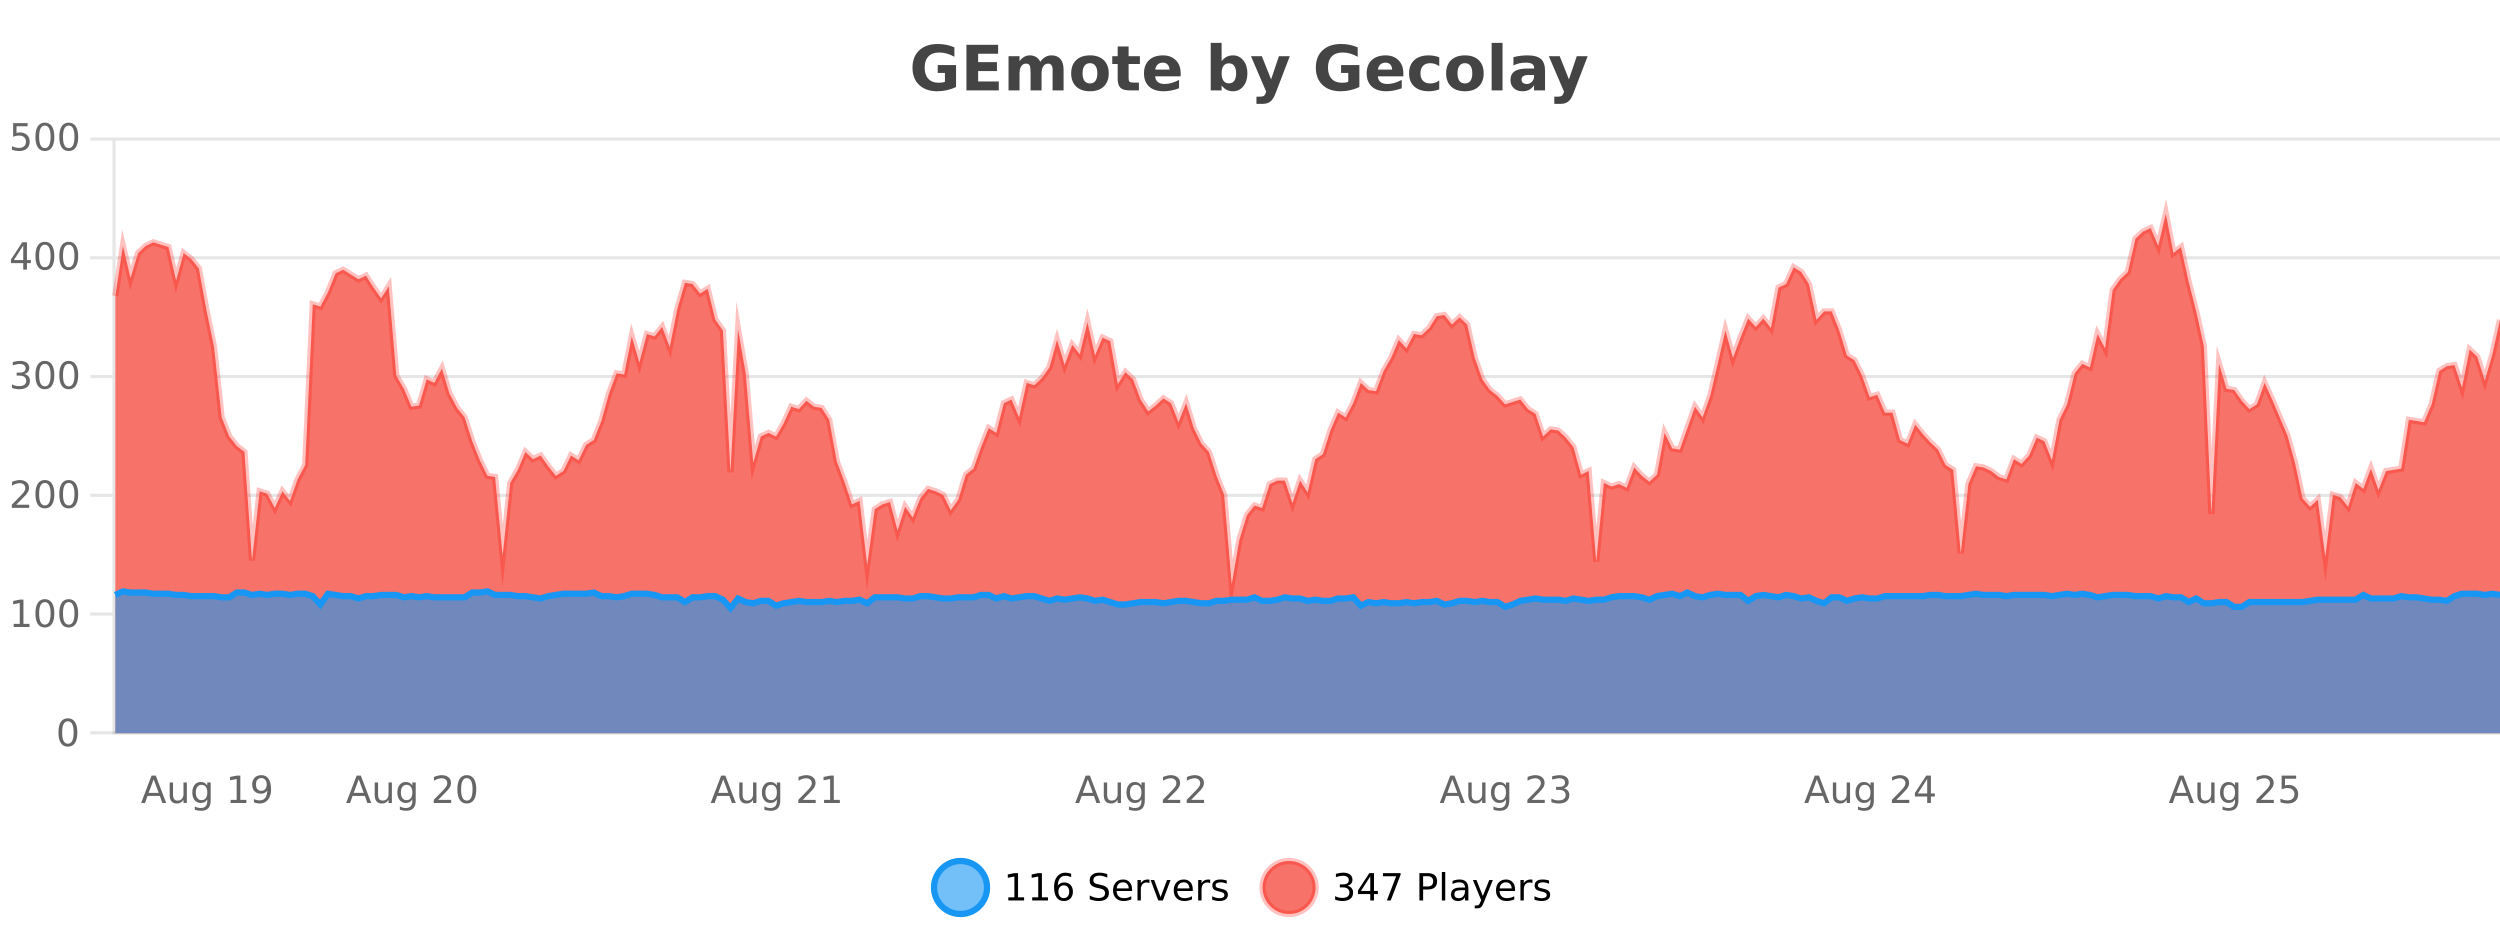 <?xml version="1.0" encoding="UTF-8"?>
<svg xmlns="http://www.w3.org/2000/svg" xmlns:xlink="http://www.w3.org/1999/xlink" width="800pt" height="300pt" viewBox="0 0 800 300" version="1.1">
<defs>
<clipPath id="clip1">
  <path d="M 270 263 L 345 263 L 345 300 L 270 300 Z M 270 263 "/>
</clipPath>
<clipPath id="clip2">
  <path d="M 375 263 L 450 263 L 450 300 L 375 300 Z M 375 263 "/>
</clipPath>
<clipPath id="clip3">
  <path d="M 36.906 68 L 800 68 L 800 234.602 L 36.906 234.602 Z M 36.906 68 "/>
</clipPath>
<clipPath id="clip4">
  <path d="M 35.906 43 L 800 43 L 800 216 L 35.906 216 Z M 35.906 43 "/>
</clipPath>
<clipPath id="clip5">
  <path d="M 36.906 189 L 800 189 L 800 234.602 L 36.906 234.602 Z M 36.906 189 "/>
</clipPath>
<clipPath id="clip6">
  <path d="M 35.906 160 L 800 160 L 800 223 L 35.906 223 Z M 35.906 160 "/>
</clipPath>
</defs>
<g id="surface408371">
<rect x="0" y="0" width="800" height="300" style="fill:rgb(100%,100%,100%);fill-opacity:1;stroke:none;"/>
<path style="fill:none;stroke-width:1;stroke-linecap:butt;stroke-linejoin:miter;stroke:rgb(0%,0%,0%);stroke-opacity:0.098;stroke-miterlimit:10;" d="M 37 234.5 L 800 234.5 "/>
<path style="fill:none;stroke-width:1;stroke-linecap:butt;stroke-linejoin:miter;stroke:rgb(0%,0%,0%);stroke-opacity:0.098;stroke-miterlimit:10;" d="M 28.906 234.5 L 36 234.5 "/>
<path style="fill:none;stroke-width:1;stroke-linecap:butt;stroke-linejoin:miter;stroke:rgb(0%,0%,0%);stroke-opacity:0.098;stroke-miterlimit:10;" d="M 37 196.5 L 800 196.5 "/>
<path style="fill:none;stroke-width:1;stroke-linecap:butt;stroke-linejoin:miter;stroke:rgb(0%,0%,0%);stroke-opacity:0.098;stroke-miterlimit:10;" d="M 28.906 196.5 L 36 196.5 "/>
<path style="fill:none;stroke-width:1;stroke-linecap:butt;stroke-linejoin:miter;stroke:rgb(0%,0%,0%);stroke-opacity:0.098;stroke-miterlimit:10;" d="M 37 158.5 L 800 158.5 "/>
<path style="fill:none;stroke-width:1;stroke-linecap:butt;stroke-linejoin:miter;stroke:rgb(0%,0%,0%);stroke-opacity:0.098;stroke-miterlimit:10;" d="M 28.906 158.5 L 36 158.5 "/>
<path style="fill:none;stroke-width:1;stroke-linecap:butt;stroke-linejoin:miter;stroke:rgb(0%,0%,0%);stroke-opacity:0.098;stroke-miterlimit:10;" d="M 37 120.5 L 800 120.5 "/>
<path style="fill:none;stroke-width:1;stroke-linecap:butt;stroke-linejoin:miter;stroke:rgb(0%,0%,0%);stroke-opacity:0.098;stroke-miterlimit:10;" d="M 28.906 120.5 L 36 120.5 "/>
<path style="fill:none;stroke-width:1;stroke-linecap:butt;stroke-linejoin:miter;stroke:rgb(0%,0%,0%);stroke-opacity:0.098;stroke-miterlimit:10;" d="M 37 82.5 L 800 82.5 "/>
<path style="fill:none;stroke-width:1;stroke-linecap:butt;stroke-linejoin:miter;stroke:rgb(0%,0%,0%);stroke-opacity:0.098;stroke-miterlimit:10;" d="M 28.906 82.5 L 36 82.5 "/>
<path style="fill:none;stroke-width:1;stroke-linecap:butt;stroke-linejoin:miter;stroke:rgb(0%,0%,0%);stroke-opacity:0.098;stroke-miterlimit:10;" d="M 37 44.5 L 800 44.5 "/>
<path style="fill:none;stroke-width:1;stroke-linecap:butt;stroke-linejoin:miter;stroke:rgb(0%,0%,0%);stroke-opacity:0.098;stroke-miterlimit:10;" d="M 28.906 44.5 L 36 44.5 "/>
<path style=" stroke:none;fill-rule:nonzero;fill:rgb(9.02%,58.824%,95.294%);fill-opacity:0.6;" d="M 315.852 284 C 315.852 288.688 312.055 292.484 307.367 292.484 C 302.684 292.484 298.883 288.688 298.883 284 C 298.883 279.312 302.684 275.516 307.367 275.516 C 312.055 275.516 315.852 279.312 315.852 284 Z M 315.852 284 "/>
<g clip-path="url(#clip1)" clip-rule="nonzero">
<path style="fill:none;stroke-width:2;stroke-linecap:butt;stroke-linejoin:miter;stroke:rgb(9.02%,58.824%,95.294%);stroke-opacity:1;stroke-miterlimit:10;" d="M 315.852 284 C 315.852 288.688 312.055 292.484 307.367 292.484 C 302.684 292.484 298.883 288.688 298.883 284 C 298.883 279.312 302.684 275.516 307.367 275.516 C 312.055 275.516 315.852 279.312 315.852 284 Z M 315.852 284 "/>
</g>
<path style=" stroke:none;fill-rule:nonzero;fill:rgb(0%,0%,0%);fill-opacity:1;" d="M 322.664 287.156 L 324.602 287.156 L 324.602 280.484 L 322.492 280.906 L 322.492 279.828 L 324.586 279.406 L 325.773 279.406 L 325.773 287.156 L 327.711 287.156 L 327.711 288.156 L 322.664 288.156 Z M 330.301 287.156 L 332.238 287.156 L 332.238 280.484 L 330.129 280.906 L 330.129 279.828 L 332.223 279.406 L 333.41 279.406 L 333.41 287.156 L 335.348 287.156 L 335.348 288.156 L 330.301 288.156 Z M 340.422 283.312 C 339.891 283.312 339.469 283.496 339.156 283.859 C 338.844 284.227 338.688 284.719 338.688 285.344 C 338.688 285.98 338.844 286.48 339.156 286.844 C 339.469 287.211 339.891 287.391 340.422 287.391 C 340.953 287.391 341.367 287.211 341.672 286.844 C 341.984 286.48 342.141 285.98 342.141 285.344 C 342.141 284.719 341.984 284.227 341.672 283.859 C 341.367 283.496 340.953 283.312 340.422 283.312 Z M 342.766 279.594 L 342.766 280.672 C 342.461 280.539 342.16 280.434 341.859 280.359 C 341.555 280.289 341.258 280.25 340.969 280.25 C 340.188 280.25 339.586 280.516 339.172 281.047 C 338.766 281.57 338.531 282.359 338.469 283.422 C 338.695 283.09 338.984 282.836 339.328 282.656 C 339.68 282.469 340.066 282.375 340.484 282.375 C 341.359 282.375 342.051 282.641 342.562 283.172 C 343.07 283.703 343.328 284.43 343.328 285.344 C 343.328 286.25 343.062 286.977 342.531 287.516 C 342 288.059 341.297 288.328 340.422 288.328 C 339.398 288.328 338.625 287.945 338.094 287.172 C 337.562 286.391 337.297 285.266 337.297 283.797 C 337.297 282.414 337.625 281.309 338.281 280.484 C 338.938 279.664 339.816 279.25 340.922 279.25 C 341.211 279.25 341.508 279.281 341.812 279.344 C 342.113 279.398 342.43 279.48 342.766 279.594 Z M 354.32 279.688 L 354.32 280.844 C 353.871 280.637 353.445 280.48 353.039 280.375 C 352.641 280.262 352.262 280.203 351.898 280.203 C 351.25 280.203 350.75 280.328 350.398 280.578 C 350.055 280.828 349.883 281.188 349.883 281.656 C 349.883 282.043 349.996 282.336 350.227 282.531 C 350.453 282.73 350.898 282.887 351.555 283 L 352.258 283.156 C 353.141 283.324 353.793 283.621 354.211 284.047 C 354.637 284.465 354.852 285.027 354.852 285.734 C 354.852 286.59 354.562 287.234 353.992 287.672 C 353.43 288.109 352.594 288.328 351.492 288.328 C 351.086 288.328 350.648 288.281 350.18 288.188 C 349.711 288.094 349.227 287.953 348.727 287.766 L 348.727 286.547 C 349.203 286.82 349.672 287.023 350.133 287.156 C 350.602 287.293 351.055 287.359 351.492 287.359 C 352.168 287.359 352.688 287.23 353.055 286.969 C 353.43 286.699 353.617 286.32 353.617 285.828 C 353.617 285.402 353.48 285.07 353.211 284.828 C 352.949 284.578 352.516 284.398 351.914 284.281 L 351.195 284.141 C 350.309 283.965 349.668 283.688 349.273 283.312 C 348.887 282.938 348.695 282.418 348.695 281.75 C 348.695 280.969 348.965 280.359 349.508 279.922 C 350.047 279.477 350.797 279.25 351.758 279.25 C 352.172 279.25 352.59 279.289 353.008 279.359 C 353.434 279.434 353.871 279.543 354.32 279.688 Z M 362.266 284.609 L 362.266 285.125 L 357.297 285.125 C 357.348 285.875 357.57 286.445 357.969 286.828 C 358.375 287.215 358.93 287.406 359.641 287.406 C 360.055 287.406 360.457 287.359 360.844 287.266 C 361.238 287.164 361.629 287.008 362.016 286.797 L 362.016 287.828 C 361.617 287.984 361.219 288.105 360.812 288.188 C 360.406 288.281 359.992 288.328 359.578 288.328 C 358.535 288.328 357.707 288.027 357.094 287.422 C 356.477 286.809 356.172 285.98 356.172 284.938 C 356.172 283.867 356.461 283.016 357.047 282.391 C 357.629 281.758 358.41 281.438 359.391 281.438 C 360.273 281.438 360.973 281.727 361.484 282.297 C 362.004 282.859 362.266 283.633 362.266 284.609 Z M 361.188 284.281 C 361.176 283.699 361.008 283.23 360.688 282.875 C 360.363 282.523 359.938 282.344 359.406 282.344 C 358.801 282.344 358.316 282.516 357.953 282.859 C 357.598 283.203 357.395 283.684 357.344 284.297 Z M 367.836 282.594 C 367.711 282.531 367.574 282.484 367.43 282.453 C 367.293 282.414 367.137 282.391 366.961 282.391 C 366.355 282.391 365.887 282.59 365.555 282.984 C 365.23 283.383 365.07 283.953 365.07 284.703 L 365.07 288.156 L 363.992 288.156 L 363.992 281.594 L 365.07 281.594 L 365.07 282.609 C 365.297 282.215 365.594 281.922 365.961 281.734 C 366.324 281.539 366.766 281.438 367.289 281.438 C 367.359 281.438 367.438 281.445 367.523 281.453 C 367.617 281.465 367.715 281.48 367.82 281.5 Z M 368.195 281.594 L 369.336 281.594 L 371.383 287.094 L 373.445 281.594 L 374.586 281.594 L 372.117 288.156 L 370.648 288.156 Z M 381.688 284.609 L 381.688 285.125 L 376.719 285.125 C 376.77 285.875 376.992 286.445 377.391 286.828 C 377.797 287.215 378.352 287.406 379.062 287.406 C 379.477 287.406 379.879 287.359 380.266 287.266 C 380.66 287.164 381.051 287.008 381.438 286.797 L 381.438 287.828 C 381.039 287.984 380.641 288.105 380.234 288.188 C 379.828 288.281 379.414 288.328 379 288.328 C 377.957 288.328 377.129 288.027 376.516 287.422 C 375.898 286.809 375.594 285.98 375.594 284.938 C 375.594 283.867 375.883 283.016 376.469 282.391 C 377.051 281.758 377.832 281.438 378.812 281.438 C 379.695 281.438 380.395 281.727 380.906 282.297 C 381.426 282.859 381.688 283.633 381.688 284.609 Z M 380.609 284.281 C 380.598 283.699 380.43 283.23 380.109 282.875 C 379.785 282.523 379.359 282.344 378.828 282.344 C 378.223 282.344 377.738 282.516 377.375 282.859 C 377.02 283.203 376.816 283.684 376.766 284.297 Z M 387.258 282.594 C 387.133 282.531 386.996 282.484 386.852 282.453 C 386.715 282.414 386.559 282.391 386.383 282.391 C 385.777 282.391 385.309 282.59 384.977 282.984 C 384.652 283.383 384.492 283.953 384.492 284.703 L 384.492 288.156 L 383.414 288.156 L 383.414 281.594 L 384.492 281.594 L 384.492 282.609 C 384.719 282.215 385.016 281.922 385.383 281.734 C 385.746 281.539 386.188 281.438 386.711 281.438 C 386.781 281.438 386.859 281.445 386.945 281.453 C 387.039 281.465 387.137 281.48 387.242 281.5 Z M 392.562 281.781 L 392.562 282.812 C 392.258 282.656 391.941 282.543 391.609 282.469 C 391.285 282.387 390.945 282.344 390.594 282.344 C 390.062 282.344 389.66 282.43 389.391 282.594 C 389.117 282.75 388.984 282.996 388.984 283.328 C 388.984 283.578 389.078 283.777 389.266 283.922 C 389.461 284.059 389.852 284.188 390.438 284.312 L 390.797 284.406 C 391.566 284.562 392.113 284.793 392.438 285.094 C 392.758 285.398 392.922 285.812 392.922 286.344 C 392.922 286.961 392.676 287.445 392.188 287.797 C 391.707 288.152 391.047 288.328 390.203 288.328 C 389.848 288.328 389.477 288.289 389.094 288.219 C 388.719 288.156 388.32 288.059 387.906 287.922 L 387.906 286.797 C 388.301 287.008 388.691 287.164 389.078 287.266 C 389.461 287.371 389.848 287.422 390.234 287.422 C 390.734 287.422 391.117 287.34 391.391 287.172 C 391.672 286.996 391.812 286.746 391.812 286.422 C 391.812 286.133 391.711 285.906 391.516 285.75 C 391.316 285.594 390.883 285.445 390.219 285.297 L 389.844 285.219 C 389.176 285.074 388.691 284.855 388.391 284.562 C 388.098 284.273 387.953 283.875 387.953 283.375 C 387.953 282.75 388.172 282.273 388.609 281.938 C 389.047 281.605 389.664 281.438 390.469 281.438 C 390.863 281.438 391.238 281.469 391.594 281.531 C 391.945 281.586 392.27 281.668 392.562 281.781 Z M 317.367 277.016 "/>
<path style=" stroke:none;fill-rule:nonzero;fill:rgb(96.863%,44.706%,40.784%);fill-opacity:1;" d="M 420.988 284 C 420.988 288.688 417.191 292.484 412.504 292.484 C 407.82 292.484 404.02 288.688 404.02 284 C 404.02 279.312 407.82 275.516 412.504 275.516 C 417.191 275.516 420.988 279.312 420.988 284 Z M 420.988 284 "/>
<g clip-path="url(#clip2)" clip-rule="nonzero">
<path style="fill:none;stroke-width:2;stroke-linecap:butt;stroke-linejoin:miter;stroke:rgb(100%,4.706%,0%);stroke-opacity:0.247;stroke-miterlimit:10;" d="M 420.988 284 C 420.988 288.688 417.191 292.484 412.504 292.484 C 407.82 292.484 404.02 288.688 404.02 284 C 404.02 279.312 407.82 275.516 412.504 275.516 C 417.191 275.516 420.988 279.312 420.988 284 Z M 420.988 284 "/>
</g>
<path style=" stroke:none;fill-rule:nonzero;fill:rgb(0%,0%,0%);fill-opacity:1;" d="M 431.195 283.438 C 431.758 283.562 432.195 283.82 432.508 284.203 C 432.828 284.578 432.992 285.047 432.992 285.609 C 432.992 286.477 432.695 287.148 432.102 287.625 C 431.508 288.094 430.664 288.328 429.57 288.328 C 429.203 288.328 428.824 288.289 428.43 288.219 C 428.043 288.148 427.648 288.039 427.242 287.891 L 427.242 286.75 C 427.562 286.938 427.918 287.086 428.305 287.188 C 428.699 287.281 429.109 287.328 429.539 287.328 C 430.277 287.328 430.84 287.184 431.227 286.891 C 431.621 286.602 431.82 286.172 431.82 285.609 C 431.82 285.102 431.637 284.699 431.273 284.406 C 430.906 284.117 430.406 283.969 429.773 283.969 L 428.742 283.969 L 428.742 283 L 429.82 283 C 430.391 283 430.836 282.887 431.148 282.656 C 431.461 282.418 431.617 282.078 431.617 281.641 C 431.617 281.195 431.453 280.852 431.133 280.609 C 430.82 280.371 430.367 280.25 429.773 280.25 C 429.438 280.25 429.086 280.289 428.711 280.359 C 428.344 280.422 427.938 280.527 427.492 280.672 L 427.492 279.625 C 427.949 279.5 428.371 279.406 428.758 279.344 C 429.152 279.281 429.523 279.25 429.867 279.25 C 430.773 279.25 431.484 279.453 432.008 279.859 C 432.527 280.266 432.789 280.82 432.789 281.516 C 432.789 282.008 432.648 282.418 432.367 282.75 C 432.094 283.086 431.703 283.312 431.195 283.438 Z M 438.484 280.438 L 435.5 285.109 L 438.484 285.109 Z M 438.172 279.406 L 439.672 279.406 L 439.672 285.109 L 440.922 285.109 L 440.922 286.094 L 439.672 286.094 L 439.672 288.156 L 438.484 288.156 L 438.484 286.094 L 434.547 286.094 L 434.547 284.953 Z M 442.57 279.406 L 448.195 279.406 L 448.195 279.906 L 445.023 288.156 L 443.789 288.156 L 446.773 280.406 L 442.57 280.406 Z M 455.398 280.375 L 455.398 283.672 L 456.883 283.672 C 457.434 283.672 457.859 283.531 458.164 283.25 C 458.465 282.961 458.617 282.547 458.617 282.016 C 458.617 281.496 458.465 281.094 458.164 280.812 C 457.859 280.523 457.434 280.375 456.883 280.375 Z M 454.211 279.406 L 456.883 279.406 C 457.871 279.406 458.617 279.633 459.117 280.078 C 459.617 280.516 459.867 281.164 459.867 282.016 C 459.867 282.883 459.617 283.539 459.117 283.984 C 458.617 284.422 457.871 284.641 456.883 284.641 L 455.398 284.641 L 455.398 288.156 L 454.211 288.156 Z M 461.398 279.031 L 462.477 279.031 L 462.477 288.156 L 461.398 288.156 Z M 467.719 284.859 C 466.852 284.859 466.25 284.961 465.906 285.156 C 465.57 285.355 465.406 285.695 465.406 286.172 C 465.406 286.559 465.531 286.867 465.781 287.094 C 466.039 287.312 466.383 287.422 466.812 287.422 C 467.414 287.422 467.895 287.215 468.25 286.797 C 468.613 286.371 468.797 285.805 468.797 285.094 L 468.797 284.859 Z M 469.875 284.406 L 469.875 288.156 L 468.797 288.156 L 468.797 287.156 C 468.547 287.555 468.238 287.852 467.875 288.047 C 467.508 288.234 467.062 288.328 466.531 288.328 C 465.852 288.328 465.316 288.141 464.922 287.766 C 464.523 287.383 464.328 286.875 464.328 286.25 C 464.328 285.512 464.57 284.953 465.062 284.578 C 465.562 284.203 466.301 284.016 467.281 284.016 L 468.797 284.016 L 468.797 283.906 C 468.797 283.406 468.629 283.023 468.297 282.75 C 467.973 282.48 467.52 282.344 466.938 282.344 C 466.562 282.344 466.191 282.391 465.828 282.484 C 465.473 282.578 465.133 282.715 464.812 282.891 L 464.812 281.891 C 465.207 281.734 465.586 281.621 465.953 281.547 C 466.328 281.477 466.691 281.438 467.047 281.438 C 467.992 281.438 468.703 281.684 469.172 282.172 C 469.641 282.664 469.875 283.406 469.875 284.406 Z M 474.82 288.766 C 474.516 289.547 474.219 290.055 473.93 290.297 C 473.637 290.535 473.25 290.656 472.773 290.656 L 471.914 290.656 L 471.914 289.75 L 472.539 289.75 C 472.84 289.75 473.07 289.676 473.227 289.531 C 473.391 289.395 473.574 289.066 473.773 288.547 L 473.977 288.047 L 471.32 281.594 L 472.461 281.594 L 474.508 286.719 L 476.57 281.594 L 477.711 281.594 Z M 484.812 284.609 L 484.812 285.125 L 479.844 285.125 C 479.895 285.875 480.117 286.445 480.516 286.828 C 480.922 287.215 481.477 287.406 482.188 287.406 C 482.602 287.406 483.004 287.359 483.391 287.266 C 483.785 287.164 484.176 287.008 484.562 286.797 L 484.562 287.828 C 484.164 287.984 483.766 288.105 483.359 288.188 C 482.953 288.281 482.539 288.328 482.125 288.328 C 481.082 288.328 480.254 288.027 479.641 287.422 C 479.023 286.809 478.719 285.98 478.719 284.938 C 478.719 283.867 479.008 283.016 479.594 282.391 C 480.176 281.758 480.957 281.438 481.938 281.438 C 482.82 281.438 483.52 281.727 484.031 282.297 C 484.551 282.859 484.812 283.633 484.812 284.609 Z M 483.734 284.281 C 483.723 283.699 483.555 283.23 483.234 282.875 C 482.91 282.523 482.484 282.344 481.953 282.344 C 481.348 282.344 480.863 282.516 480.5 282.859 C 480.145 283.203 479.941 283.684 479.891 284.297 Z M 490.383 282.594 C 490.258 282.531 490.121 282.484 489.977 282.453 C 489.84 282.414 489.684 282.391 489.508 282.391 C 488.902 282.391 488.434 282.59 488.102 282.984 C 487.777 283.383 487.617 283.953 487.617 284.703 L 487.617 288.156 L 486.539 288.156 L 486.539 281.594 L 487.617 281.594 L 487.617 282.609 C 487.844 282.215 488.141 281.922 488.508 281.734 C 488.871 281.539 489.312 281.438 489.836 281.438 C 489.906 281.438 489.984 281.445 490.07 281.453 C 490.164 281.465 490.262 281.48 490.367 281.5 Z M 495.691 281.781 L 495.691 282.812 C 495.387 282.656 495.07 282.543 494.738 282.469 C 494.414 282.387 494.074 282.344 493.723 282.344 C 493.191 282.344 492.789 282.43 492.52 282.594 C 492.246 282.75 492.113 282.996 492.113 283.328 C 492.113 283.578 492.207 283.777 492.395 283.922 C 492.59 284.059 492.98 284.188 493.566 284.312 L 493.926 284.406 C 494.695 284.562 495.242 284.793 495.566 285.094 C 495.887 285.398 496.051 285.812 496.051 286.344 C 496.051 286.961 495.805 287.445 495.316 287.797 C 494.836 288.152 494.176 288.328 493.332 288.328 C 492.977 288.328 492.605 288.289 492.223 288.219 C 491.848 288.156 491.449 288.059 491.035 287.922 L 491.035 286.797 C 491.43 287.008 491.82 287.164 492.207 287.266 C 492.59 287.371 492.977 287.422 493.363 287.422 C 493.863 287.422 494.246 287.34 494.52 287.172 C 494.801 286.996 494.941 286.746 494.941 286.422 C 494.941 286.133 494.84 285.906 494.645 285.75 C 494.445 285.594 494.012 285.445 493.348 285.297 L 492.973 285.219 C 492.305 285.074 491.82 284.855 491.52 284.562 C 491.227 284.273 491.082 283.875 491.082 283.375 C 491.082 282.75 491.301 282.273 491.738 281.938 C 492.176 281.605 492.793 281.438 493.598 281.438 C 493.992 281.438 494.367 281.469 494.723 281.531 C 495.074 281.586 495.398 281.668 495.691 281.781 Z M 422.504 277.016 "/>
<path style=" stroke:none;fill-rule:nonzero;fill:rgb(26.667%,26.667%,26.667%);fill-opacity:1;" d="M 305.938 27.844 C 305 28.293 304.023 28.633 303.016 28.859 C 302.016 29.086 300.973 29.203 299.891 29.203 C 297.461 29.203 295.539 28.527 294.125 27.172 C 292.707 25.809 292 23.965 292 21.641 C 292 19.297 292.719 17.453 294.156 16.109 C 295.602 14.758 297.586 14.078 300.109 14.078 C 301.078 14.078 302.004 14.172 302.891 14.359 C 303.773 14.539 304.613 14.805 305.406 15.156 L 305.406 18.172 C 304.594 17.715 303.781 17.371 302.969 17.141 C 302.164 16.914 301.363 16.797 300.562 16.797 C 299.062 16.797 297.906 17.219 297.094 18.062 C 296.289 18.898 295.891 20.09 295.891 21.641 C 295.891 23.184 296.281 24.375 297.062 25.219 C 297.844 26.062 298.953 26.484 300.391 26.484 C 300.773 26.484 301.133 26.461 301.469 26.406 C 301.812 26.355 302.113 26.277 302.375 26.172 L 302.375 23.344 L 300.078 23.344 L 300.078 20.828 L 305.938 20.828 Z M 309.258 14.344 L 319.398 14.344 L 319.398 17.188 L 313.008 17.188 L 313.008 19.891 L 319.023 19.891 L 319.023 22.734 L 313.008 22.734 L 313.008 26.078 L 319.617 26.078 L 319.617 28.922 L 309.258 28.922 Z M 332.891 19.797 C 333.336 19.121 333.863 18.605 334.469 18.25 C 335.082 17.898 335.754 17.719 336.484 17.719 C 337.734 17.719 338.688 18.109 339.344 18.891 C 340.008 19.664 340.344 20.789 340.344 22.266 L 340.344 28.922 L 336.828 28.922 L 336.828 23.219 C 336.828 23.137 336.828 23.047 336.828 22.953 C 336.836 22.859 336.844 22.73 336.844 22.562 C 336.844 21.793 336.727 21.234 336.5 20.891 C 336.27 20.539 335.898 20.359 335.391 20.359 C 334.734 20.359 334.223 20.637 333.859 21.188 C 333.492 21.73 333.305 22.516 333.297 23.547 L 333.297 28.922 L 329.781 28.922 L 329.781 23.219 C 329.781 22.012 329.676 21.234 329.469 20.891 C 329.258 20.539 328.891 20.359 328.359 20.359 C 327.68 20.359 327.16 20.637 326.797 21.188 C 326.43 21.73 326.25 22.516 326.25 23.547 L 326.25 28.922 L 322.734 28.922 L 322.734 17.984 L 326.25 17.984 L 326.25 19.578 C 326.688 18.965 327.18 18.5 327.734 18.188 C 328.285 17.875 328.898 17.719 329.578 17.719 C 330.328 17.719 330.992 17.902 331.578 18.266 C 332.16 18.633 332.598 19.141 332.891 19.797 Z M 348.809 20.219 C 348.027 20.219 347.434 20.5 347.027 21.062 C 346.621 21.617 346.418 22.418 346.418 23.469 C 346.418 24.512 346.621 25.312 347.027 25.875 C 347.434 26.43 348.027 26.703 348.809 26.703 C 349.566 26.703 350.145 26.43 350.543 25.875 C 350.949 25.312 351.152 24.512 351.152 23.469 C 351.152 22.418 350.949 21.617 350.543 21.062 C 350.145 20.5 349.566 20.219 348.809 20.219 Z M 348.809 17.719 C 350.684 17.719 352.145 18.23 353.199 19.25 C 354.262 20.262 354.793 21.668 354.793 23.469 C 354.793 25.262 354.262 26.668 353.199 27.688 C 352.145 28.699 350.684 29.203 348.809 29.203 C 346.91 29.203 345.434 28.699 344.371 27.688 C 343.309 26.668 342.777 25.262 342.777 23.469 C 342.777 21.668 343.309 20.262 344.371 19.25 C 345.434 18.23 346.91 17.719 348.809 17.719 Z M 361.156 14.875 L 361.156 17.984 L 364.766 17.984 L 364.766 20.484 L 361.156 20.484 L 361.156 25.125 C 361.156 25.637 361.254 25.98 361.453 26.156 C 361.66 26.336 362.062 26.422 362.656 26.422 L 364.453 26.422 L 364.453 28.922 L 361.453 28.922 C 360.078 28.922 359.098 28.637 358.516 28.062 C 357.941 27.48 357.656 26.5 357.656 25.125 L 357.656 20.484 L 355.922 20.484 L 355.922 17.984 L 357.656 17.984 L 357.656 14.875 Z M 377.812 23.422 L 377.812 24.422 L 369.641 24.422 C 369.723 25.246 370.02 25.859 370.531 26.266 C 371.039 26.672 371.75 26.875 372.656 26.875 C 373.395 26.875 374.148 26.766 374.922 26.547 C 375.691 26.328 376.484 26 377.297 25.562 L 377.297 28.25 C 376.473 28.562 375.645 28.797 374.812 28.953 C 373.988 29.117 373.164 29.203 372.344 29.203 C 370.363 29.203 368.82 28.703 367.719 27.703 C 366.625 26.695 366.078 25.281 366.078 23.469 C 366.078 21.68 366.613 20.273 367.688 19.25 C 368.77 18.23 370.254 17.719 372.141 17.719 C 373.859 17.719 375.234 18.242 376.266 19.281 C 377.297 20.312 377.812 21.695 377.812 23.422 Z M 374.219 22.266 C 374.219 21.602 374.023 21.062 373.641 20.656 C 373.254 20.25 372.75 20.047 372.125 20.047 C 371.445 20.047 370.895 20.242 370.469 20.625 C 370.051 21 369.789 21.547 369.688 22.266 Z M 393.246 26.672 C 393.996 26.672 394.566 26.402 394.965 25.859 C 395.359 25.309 395.559 24.512 395.559 23.469 C 395.559 22.43 395.359 21.637 394.965 21.094 C 394.566 20.543 393.996 20.266 393.246 20.266 C 392.496 20.266 391.918 20.543 391.512 21.094 C 391.113 21.637 390.918 22.43 390.918 23.469 C 390.918 24.5 391.113 25.293 391.512 25.844 C 391.918 26.398 392.496 26.672 393.246 26.672 Z M 390.918 19.578 C 391.406 18.945 391.941 18.477 392.527 18.172 C 393.109 17.871 393.781 17.719 394.543 17.719 C 395.895 17.719 397.004 18.258 397.871 19.328 C 398.734 20.402 399.168 21.781 399.168 23.469 C 399.168 25.148 398.734 26.523 397.871 27.594 C 397.004 28.668 395.895 29.203 394.543 29.203 C 393.781 29.203 393.109 29.051 392.527 28.75 C 391.941 28.449 391.406 27.98 390.918 27.344 L 390.918 28.922 L 387.434 28.922 L 387.434 13.719 L 390.918 13.719 Z M 400.312 17.984 L 403.797 17.984 L 406.75 25.406 L 409.25 17.984 L 412.734 17.984 L 408.141 29.953 C 407.68 31.172 407.141 32.02 406.516 32.5 C 405.898 32.988 405.094 33.234 404.094 33.234 L 402.062 33.234 L 402.062 30.938 L 403.156 30.938 C 403.75 30.938 404.18 30.844 404.453 30.656 C 404.723 30.469 404.93 30.129 405.078 29.641 L 405.188 29.344 Z M 435 27.844 C 434.062 28.293 433.086 28.633 432.078 28.859 C 431.078 29.086 430.035 29.203 428.953 29.203 C 426.523 29.203 424.602 28.527 423.188 27.172 C 421.77 25.809 421.062 23.965 421.062 21.641 C 421.062 19.297 421.781 17.453 423.219 16.109 C 424.664 14.758 426.648 14.078 429.172 14.078 C 430.141 14.078 431.066 14.172 431.953 14.359 C 432.836 14.539 433.676 14.805 434.469 15.156 L 434.469 18.172 C 433.656 17.715 432.844 17.371 432.031 17.141 C 431.227 16.914 430.426 16.797 429.625 16.797 C 428.125 16.797 426.969 17.219 426.156 18.062 C 425.352 18.898 424.953 20.09 424.953 21.641 C 424.953 23.184 425.344 24.375 426.125 25.219 C 426.906 26.062 428.016 26.484 429.453 26.484 C 429.836 26.484 430.195 26.461 430.531 26.406 C 430.875 26.355 431.176 26.277 431.438 26.172 L 431.438 23.344 L 429.141 23.344 L 429.141 20.828 L 435 20.828 Z M 449.07 23.422 L 449.07 24.422 L 440.898 24.422 C 440.98 25.246 441.277 25.859 441.789 26.266 C 442.297 26.672 443.008 26.875 443.914 26.875 C 444.652 26.875 445.406 26.766 446.18 26.547 C 446.949 26.328 447.742 26 448.555 25.562 L 448.555 28.25 C 447.73 28.562 446.902 28.797 446.07 28.953 C 445.246 29.117 444.422 29.203 443.602 29.203 C 441.621 29.203 440.078 28.703 438.977 27.703 C 437.883 26.695 437.336 25.281 437.336 23.469 C 437.336 21.68 437.871 20.273 438.945 19.25 C 440.027 18.23 441.512 17.719 443.398 17.719 C 445.117 17.719 446.492 18.242 447.523 19.281 C 448.555 20.312 449.07 21.695 449.07 23.422 Z M 445.477 22.266 C 445.477 21.602 445.281 21.062 444.898 20.656 C 444.512 20.25 444.008 20.047 443.383 20.047 C 442.703 20.047 442.152 20.242 441.727 20.625 C 441.309 21 441.047 21.547 440.945 22.266 Z M 460.559 18.328 L 460.559 21.172 C 460.09 20.852 459.613 20.609 459.137 20.453 C 458.656 20.297 458.156 20.219 457.637 20.219 C 456.668 20.219 455.906 20.508 455.355 21.078 C 454.812 21.641 454.543 22.438 454.543 23.469 C 454.543 24.492 454.812 25.289 455.355 25.859 C 455.906 26.422 456.668 26.703 457.637 26.703 C 458.188 26.703 458.707 26.625 459.199 26.469 C 459.688 26.305 460.141 26.059 460.559 25.734 L 460.559 28.594 C 460.016 28.805 459.465 28.953 458.902 29.047 C 458.34 29.148 457.77 29.203 457.199 29.203 C 455.23 29.203 453.688 28.699 452.574 27.688 C 451.457 26.68 450.902 25.273 450.902 23.469 C 450.902 21.656 451.457 20.246 452.574 19.234 C 453.688 18.227 455.23 17.719 457.199 17.719 C 457.77 17.719 458.332 17.773 458.887 17.875 C 459.449 17.969 460.004 18.121 460.559 18.328 Z M 468.789 20.219 C 468.008 20.219 467.414 20.5 467.008 21.062 C 466.602 21.617 466.398 22.418 466.398 23.469 C 466.398 24.512 466.602 25.312 467.008 25.875 C 467.414 26.43 468.008 26.703 468.789 26.703 C 469.547 26.703 470.125 26.43 470.523 25.875 C 470.93 25.312 471.133 24.512 471.133 23.469 C 471.133 22.418 470.93 21.617 470.523 21.062 C 470.125 20.5 469.547 20.219 468.789 20.219 Z M 468.789 17.719 C 470.664 17.719 472.125 18.23 473.18 19.25 C 474.242 20.262 474.773 21.668 474.773 23.469 C 474.773 25.262 474.242 26.668 473.18 27.688 C 472.125 28.699 470.664 29.203 468.789 29.203 C 466.891 29.203 465.414 28.699 464.352 27.688 C 463.289 26.668 462.758 25.262 462.758 23.469 C 462.758 21.668 463.289 20.262 464.352 19.25 C 465.414 18.23 466.891 17.719 468.789 17.719 Z M 477.328 13.719 L 480.812 13.719 L 480.812 28.922 L 477.328 28.922 Z M 489.07 24 C 488.34 24 487.793 24.125 487.43 24.375 C 487.062 24.617 486.883 24.98 486.883 25.469 C 486.883 25.906 487.027 26.25 487.32 26.5 C 487.621 26.75 488.031 26.875 488.555 26.875 C 489.211 26.875 489.762 26.641 490.211 26.172 C 490.668 25.703 490.898 25.117 490.898 24.406 L 490.898 24 Z M 494.414 22.688 L 494.414 28.922 L 490.898 28.922 L 490.898 27.297 C 490.43 27.965 489.898 28.449 489.305 28.75 C 488.719 29.051 488.008 29.203 487.164 29.203 C 486.039 29.203 485.121 28.875 484.414 28.219 C 483.703 27.555 483.352 26.695 483.352 25.641 C 483.352 24.359 483.789 23.422 484.664 22.828 C 485.547 22.227 486.938 21.922 488.836 21.922 L 490.898 21.922 L 490.898 21.641 C 490.898 21.09 490.68 20.688 490.242 20.438 C 489.805 20.18 489.121 20.047 488.195 20.047 C 487.445 20.047 486.746 20.125 486.102 20.281 C 485.453 20.43 484.855 20.648 484.305 20.938 L 484.305 18.281 C 485.055 18.094 485.805 17.953 486.555 17.859 C 487.312 17.766 488.074 17.719 488.836 17.719 C 490.805 17.719 492.227 18.109 493.102 18.891 C 493.977 19.664 494.414 20.93 494.414 22.688 Z M 495.625 17.984 L 499.109 17.984 L 502.062 25.406 L 504.562 17.984 L 508.047 17.984 L 503.453 29.953 C 502.992 31.172 502.453 32.02 501.828 32.5 C 501.211 32.988 500.406 33.234 499.406 33.234 L 497.375 33.234 L 497.375 30.938 L 498.469 30.938 C 499.062 30.938 499.492 30.844 499.766 30.656 C 500.035 30.469 500.242 30.129 500.391 29.641 L 500.5 29.344 Z M 291 10.359 "/>
<path style="fill:none;stroke-width:1;stroke-linecap:butt;stroke-linejoin:miter;stroke:rgb(0%,0%,0%);stroke-opacity:0.098;stroke-miterlimit:10;" d="M 36 234.5 L 801 234.5 "/>
<path style=" stroke:none;fill-rule:nonzero;fill:rgb(40%,40%,40%);fill-opacity:1;" d="M 49.176 249.375 L 47.566 253.719 L 50.785 253.719 Z M 48.504 248.203 L 49.848 248.203 L 53.176 256.953 L 51.941 256.953 L 51.145 254.703 L 47.207 254.703 L 46.41 256.953 L 45.16 256.953 Z M 54.289 254.359 L 54.289 250.391 L 55.367 250.391 L 55.367 254.328 C 55.367 254.945 55.484 255.406 55.727 255.719 C 55.977 256.031 56.34 256.188 56.82 256.188 C 57.402 256.188 57.859 256.008 58.195 255.641 C 58.539 255.266 58.711 254.758 58.711 254.109 L 58.711 250.391 L 59.789 250.391 L 59.789 256.953 L 58.711 256.953 L 58.711 255.938 C 58.449 256.344 58.148 256.648 57.805 256.844 C 57.461 257.031 57.059 257.125 56.602 257.125 C 55.84 257.125 55.262 256.891 54.867 256.422 C 54.48 255.953 54.289 255.266 54.289 254.359 Z M 57.008 250.234 Z M 66.336 253.594 C 66.336 252.812 66.172 252.211 65.852 251.781 C 65.527 251.355 65.074 251.141 64.492 251.141 C 63.918 251.141 63.469 251.355 63.148 251.781 C 62.824 252.211 62.664 252.812 62.664 253.594 C 62.664 254.375 62.824 254.98 63.148 255.406 C 63.469 255.836 63.918 256.047 64.492 256.047 C 65.074 256.047 65.527 255.836 65.852 255.406 C 66.172 254.98 66.336 254.375 66.336 253.594 Z M 67.414 256.141 C 67.414 257.254 67.164 258.082 66.664 258.625 C 66.172 259.176 65.414 259.453 64.383 259.453 C 64.008 259.453 63.648 259.422 63.305 259.359 C 62.969 259.305 62.648 259.223 62.336 259.109 L 62.336 258.062 C 62.648 258.227 62.961 258.352 63.273 258.438 C 63.586 258.52 63.898 258.562 64.211 258.562 C 64.918 258.562 65.449 258.375 65.805 258 C 66.156 257.633 66.336 257.078 66.336 256.328 L 66.336 255.797 C 66.105 256.184 65.82 256.477 65.477 256.672 C 65.133 256.859 64.715 256.953 64.227 256.953 C 63.422 256.953 62.773 256.648 62.273 256.031 C 61.781 255.418 61.539 254.605 61.539 253.594 C 61.539 252.586 61.781 251.773 62.273 251.156 C 62.773 250.543 63.422 250.234 64.227 250.234 C 64.715 250.234 65.133 250.336 65.477 250.531 C 65.82 250.719 66.105 251.008 66.336 251.391 L 66.336 250.391 L 67.414 250.391 Z M 73.797 255.953 L 75.734 255.953 L 75.734 249.281 L 73.625 249.703 L 73.625 248.625 L 75.719 248.203 L 76.906 248.203 L 76.906 255.953 L 78.844 255.953 L 78.844 256.953 L 73.797 256.953 Z M 81.258 256.766 L 81.258 255.688 C 81.559 255.836 81.859 255.945 82.164 256.016 C 82.465 256.09 82.766 256.125 83.07 256.125 C 83.852 256.125 84.445 255.867 84.852 255.344 C 85.266 254.812 85.5 254.012 85.555 252.938 C 85.336 253.281 85.047 253.543 84.695 253.719 C 84.352 253.898 83.965 253.984 83.539 253.984 C 82.664 253.984 81.969 253.727 81.461 253.203 C 80.949 252.672 80.695 251.945 80.695 251.016 C 80.695 250.121 80.961 249.402 81.492 248.859 C 82.023 248.32 82.73 248.047 83.617 248.047 C 84.625 248.047 85.398 248.438 85.93 249.219 C 86.469 249.992 86.742 251.117 86.742 252.594 C 86.742 253.969 86.414 255.07 85.758 255.891 C 85.102 256.715 84.219 257.125 83.117 257.125 C 82.812 257.125 82.512 257.094 82.211 257.031 C 81.906 256.977 81.59 256.891 81.258 256.766 Z M 83.617 253.062 C 84.148 253.062 84.57 252.883 84.883 252.516 C 85.195 252.152 85.352 251.652 85.352 251.016 C 85.352 250.391 85.195 249.898 84.883 249.531 C 84.57 249.168 84.148 248.984 83.617 248.984 C 83.086 248.984 82.664 249.168 82.352 249.531 C 82.047 249.898 81.898 250.391 81.898 251.016 C 81.898 251.652 82.047 252.152 82.352 252.516 C 82.664 252.883 83.086 253.062 83.617 253.062 Z M 45.066 245.816 "/>
<path style=" stroke:none;fill-rule:nonzero;fill:rgb(40%,40%,40%);fill-opacity:1;" d="M 114.793 249.375 L 113.184 253.719 L 116.402 253.719 Z M 114.121 248.203 L 115.465 248.203 L 118.793 256.953 L 117.559 256.953 L 116.762 254.703 L 112.824 254.703 L 112.027 256.953 L 110.777 256.953 Z M 119.906 254.359 L 119.906 250.391 L 120.984 250.391 L 120.984 254.328 C 120.984 254.945 121.102 255.406 121.344 255.719 C 121.594 256.031 121.957 256.188 122.438 256.188 C 123.02 256.188 123.477 256.008 123.812 255.641 C 124.156 255.266 124.328 254.758 124.328 254.109 L 124.328 250.391 L 125.406 250.391 L 125.406 256.953 L 124.328 256.953 L 124.328 255.938 C 124.066 256.344 123.766 256.648 123.422 256.844 C 123.078 257.031 122.676 257.125 122.219 257.125 C 121.457 257.125 120.879 256.891 120.484 256.422 C 120.098 255.953 119.906 255.266 119.906 254.359 Z M 122.625 250.234 Z M 131.953 253.594 C 131.953 252.812 131.789 252.211 131.469 251.781 C 131.145 251.355 130.691 251.141 130.109 251.141 C 129.535 251.141 129.086 251.355 128.766 251.781 C 128.441 252.211 128.281 252.812 128.281 253.594 C 128.281 254.375 128.441 254.98 128.766 255.406 C 129.086 255.836 129.535 256.047 130.109 256.047 C 130.691 256.047 131.145 255.836 131.469 255.406 C 131.789 254.98 131.953 254.375 131.953 253.594 Z M 133.031 256.141 C 133.031 257.254 132.781 258.082 132.281 258.625 C 131.789 259.176 131.031 259.453 130 259.453 C 129.625 259.453 129.266 259.422 128.922 259.359 C 128.586 259.305 128.266 259.223 127.953 259.109 L 127.953 258.062 C 128.266 258.227 128.578 258.352 128.891 258.438 C 129.203 258.52 129.516 258.562 129.828 258.562 C 130.535 258.562 131.066 258.375 131.422 258 C 131.773 257.633 131.953 257.078 131.953 256.328 L 131.953 255.797 C 131.723 256.184 131.438 256.477 131.094 256.672 C 130.75 256.859 130.332 256.953 129.844 256.953 C 129.039 256.953 128.391 256.648 127.891 256.031 C 127.398 255.418 127.156 254.605 127.156 253.594 C 127.156 252.586 127.398 251.773 127.891 251.156 C 128.391 250.543 129.039 250.234 129.844 250.234 C 130.332 250.234 130.75 250.336 131.094 250.531 C 131.438 250.719 131.723 251.008 131.953 251.391 L 131.953 250.391 L 133.031 250.391 Z M 140.227 255.953 L 144.367 255.953 L 144.367 256.953 L 138.805 256.953 L 138.805 255.953 C 139.25 255.496 139.859 254.875 140.633 254.094 C 141.414 253.305 141.902 252.793 142.102 252.562 C 142.484 252.148 142.75 251.793 142.898 251.5 C 143.055 251.199 143.133 250.906 143.133 250.625 C 143.133 250.156 142.965 249.777 142.633 249.484 C 142.309 249.195 141.887 249.047 141.367 249.047 C 140.992 249.047 140.594 249.109 140.18 249.234 C 139.773 249.359 139.336 249.559 138.867 249.828 L 138.867 248.625 C 139.344 248.438 139.789 248.297 140.195 248.203 C 140.609 248.102 140.992 248.047 141.336 248.047 C 142.242 248.047 142.965 248.277 143.508 248.734 C 144.047 249.184 144.32 249.789 144.32 250.547 C 144.32 250.902 144.25 251.242 144.117 251.562 C 143.98 251.887 143.734 252.266 143.383 252.703 C 143.277 252.82 142.965 253.148 142.445 253.688 C 141.922 254.23 141.184 254.984 140.227 255.953 Z M 149.375 248.984 C 148.77 248.984 148.312 249.289 148 249.891 C 147.695 250.484 147.547 251.387 147.547 252.594 C 147.547 253.793 147.695 254.695 148 255.297 C 148.312 255.891 148.77 256.188 149.375 256.188 C 149.988 256.188 150.445 255.891 150.75 255.297 C 151.062 254.695 151.219 253.793 151.219 252.594 C 151.219 251.387 151.062 250.484 150.75 249.891 C 150.445 249.289 149.988 248.984 149.375 248.984 Z M 149.375 248.047 C 150.352 248.047 151.102 248.438 151.625 249.219 C 152.145 249.992 152.406 251.117 152.406 252.594 C 152.406 254.062 152.145 255.188 151.625 255.969 C 151.102 256.742 150.352 257.125 149.375 257.125 C 148.395 257.125 147.645 256.742 147.125 255.969 C 146.613 255.188 146.359 254.062 146.359 252.594 C 146.359 251.117 146.613 249.992 147.125 249.219 C 147.645 248.438 148.395 248.047 149.375 248.047 Z M 110.684 245.816 "/>
<path style=" stroke:none;fill-rule:nonzero;fill:rgb(40%,40%,40%);fill-opacity:1;" d="M 231.445 249.375 L 229.836 253.719 L 233.055 253.719 Z M 230.773 248.203 L 232.117 248.203 L 235.445 256.953 L 234.211 256.953 L 233.414 254.703 L 229.477 254.703 L 228.68 256.953 L 227.43 256.953 Z M 236.562 254.359 L 236.562 250.391 L 237.641 250.391 L 237.641 254.328 C 237.641 254.945 237.758 255.406 238 255.719 C 238.25 256.031 238.613 256.188 239.094 256.188 C 239.676 256.188 240.133 256.008 240.469 255.641 C 240.812 255.266 240.984 254.758 240.984 254.109 L 240.984 250.391 L 242.062 250.391 L 242.062 256.953 L 240.984 256.953 L 240.984 255.938 C 240.723 256.344 240.422 256.648 240.078 256.844 C 239.734 257.031 239.332 257.125 238.875 257.125 C 238.113 257.125 237.535 256.891 237.141 256.422 C 236.754 255.953 236.562 255.266 236.562 254.359 Z M 239.281 250.234 Z M 248.602 253.594 C 248.602 252.812 248.438 252.211 248.117 251.781 C 247.793 251.355 247.34 251.141 246.758 251.141 C 246.184 251.141 245.734 251.355 245.414 251.781 C 245.09 252.211 244.93 252.812 244.93 253.594 C 244.93 254.375 245.09 254.98 245.414 255.406 C 245.734 255.836 246.184 256.047 246.758 256.047 C 247.34 256.047 247.793 255.836 248.117 255.406 C 248.438 254.98 248.602 254.375 248.602 253.594 Z M 249.68 256.141 C 249.68 257.254 249.43 258.082 248.93 258.625 C 248.438 259.176 247.68 259.453 246.648 259.453 C 246.273 259.453 245.914 259.422 245.57 259.359 C 245.234 259.305 244.914 259.223 244.602 259.109 L 244.602 258.062 C 244.914 258.227 245.227 258.352 245.539 258.438 C 245.852 258.52 246.164 258.562 246.477 258.562 C 247.184 258.562 247.715 258.375 248.07 258 C 248.422 257.633 248.602 257.078 248.602 256.328 L 248.602 255.797 C 248.371 256.184 248.086 256.477 247.742 256.672 C 247.398 256.859 246.98 256.953 246.492 256.953 C 245.688 256.953 245.039 256.648 244.539 256.031 C 244.047 255.418 243.805 254.605 243.805 253.594 C 243.805 252.586 244.047 251.773 244.539 251.156 C 245.039 250.543 245.688 250.234 246.492 250.234 C 246.98 250.234 247.398 250.336 247.742 250.531 C 248.086 250.719 248.371 251.008 248.602 251.391 L 248.602 250.391 L 249.68 250.391 Z M 256.879 255.953 L 261.02 255.953 L 261.02 256.953 L 255.457 256.953 L 255.457 255.953 C 255.902 255.496 256.512 254.875 257.285 254.094 C 258.066 253.305 258.555 252.793 258.754 252.562 C 259.137 252.148 259.402 251.793 259.551 251.5 C 259.707 251.199 259.785 250.906 259.785 250.625 C 259.785 250.156 259.617 249.777 259.285 249.484 C 258.961 249.195 258.539 249.047 258.02 249.047 C 257.645 249.047 257.246 249.109 256.832 249.234 C 256.426 249.359 255.988 249.559 255.52 249.828 L 255.52 248.625 C 255.996 248.438 256.441 248.297 256.848 248.203 C 257.262 248.102 257.645 248.047 257.988 248.047 C 258.895 248.047 259.617 248.277 260.16 248.734 C 260.699 249.184 260.973 249.789 260.973 250.547 C 260.973 250.902 260.902 251.242 260.77 251.562 C 260.633 251.887 260.387 252.266 260.035 252.703 C 259.93 252.82 259.617 253.148 259.098 253.688 C 258.574 254.23 257.836 254.984 256.879 255.953 Z M 263.703 255.953 L 265.641 255.953 L 265.641 249.281 L 263.531 249.703 L 263.531 248.625 L 265.625 248.203 L 266.812 248.203 L 266.812 255.953 L 268.75 255.953 L 268.75 256.953 L 263.703 256.953 Z M 227.336 245.816 "/>
<path style=" stroke:none;fill-rule:nonzero;fill:rgb(40%,40%,40%);fill-opacity:1;" d="M 348.098 249.375 L 346.488 253.719 L 349.707 253.719 Z M 347.426 248.203 L 348.77 248.203 L 352.098 256.953 L 350.863 256.953 L 350.066 254.703 L 346.129 254.703 L 345.332 256.953 L 344.082 256.953 Z M 353.211 254.359 L 353.211 250.391 L 354.289 250.391 L 354.289 254.328 C 354.289 254.945 354.406 255.406 354.648 255.719 C 354.898 256.031 355.262 256.188 355.742 256.188 C 356.324 256.188 356.781 256.008 357.117 255.641 C 357.461 255.266 357.633 254.758 357.633 254.109 L 357.633 250.391 L 358.711 250.391 L 358.711 256.953 L 357.633 256.953 L 357.633 255.938 C 357.371 256.344 357.07 256.648 356.727 256.844 C 356.383 257.031 355.98 257.125 355.523 257.125 C 354.762 257.125 354.184 256.891 353.789 256.422 C 353.402 255.953 353.211 255.266 353.211 254.359 Z M 355.93 250.234 Z M 365.258 253.594 C 365.258 252.812 365.094 252.211 364.773 251.781 C 364.449 251.355 363.996 251.141 363.414 251.141 C 362.84 251.141 362.391 251.355 362.07 251.781 C 361.746 252.211 361.586 252.812 361.586 253.594 C 361.586 254.375 361.746 254.98 362.07 255.406 C 362.391 255.836 362.84 256.047 363.414 256.047 C 363.996 256.047 364.449 255.836 364.773 255.406 C 365.094 254.98 365.258 254.375 365.258 253.594 Z M 366.336 256.141 C 366.336 257.254 366.086 258.082 365.586 258.625 C 365.094 259.176 364.336 259.453 363.305 259.453 C 362.93 259.453 362.57 259.422 362.227 259.359 C 361.891 259.305 361.57 259.223 361.258 259.109 L 361.258 258.062 C 361.57 258.227 361.883 258.352 362.195 258.438 C 362.508 258.52 362.82 258.562 363.133 258.562 C 363.84 258.562 364.371 258.375 364.727 258 C 365.078 257.633 365.258 257.078 365.258 256.328 L 365.258 255.797 C 365.027 256.184 364.742 256.477 364.398 256.672 C 364.055 256.859 363.637 256.953 363.148 256.953 C 362.344 256.953 361.695 256.648 361.195 256.031 C 360.703 255.418 360.461 254.605 360.461 253.594 C 360.461 252.586 360.703 251.773 361.195 251.156 C 361.695 250.543 362.344 250.234 363.148 250.234 C 363.637 250.234 364.055 250.336 364.398 250.531 C 364.742 250.719 365.027 251.008 365.258 251.391 L 365.258 250.391 L 366.336 250.391 Z M 373.531 255.953 L 377.672 255.953 L 377.672 256.953 L 372.109 256.953 L 372.109 255.953 C 372.555 255.496 373.164 254.875 373.938 254.094 C 374.719 253.305 375.207 252.793 375.406 252.562 C 375.789 252.148 376.055 251.793 376.203 251.5 C 376.359 251.199 376.438 250.906 376.438 250.625 C 376.438 250.156 376.27 249.777 375.938 249.484 C 375.613 249.195 375.191 249.047 374.672 249.047 C 374.297 249.047 373.898 249.109 373.484 249.234 C 373.078 249.359 372.641 249.559 372.172 249.828 L 372.172 248.625 C 372.648 248.438 373.094 248.297 373.5 248.203 C 373.914 248.102 374.297 248.047 374.641 248.047 C 375.547 248.047 376.27 248.277 376.812 248.734 C 377.352 249.184 377.625 249.789 377.625 250.547 C 377.625 250.902 377.555 251.242 377.422 251.562 C 377.285 251.887 377.039 252.266 376.688 252.703 C 376.582 252.82 376.27 253.148 375.75 253.688 C 375.227 254.23 374.488 254.984 373.531 255.953 Z M 381.164 255.953 L 385.305 255.953 L 385.305 256.953 L 379.742 256.953 L 379.742 255.953 C 380.188 255.496 380.797 254.875 381.57 254.094 C 382.352 253.305 382.84 252.793 383.039 252.562 C 383.422 252.148 383.688 251.793 383.836 251.5 C 383.992 251.199 384.07 250.906 384.07 250.625 C 384.07 250.156 383.902 249.777 383.57 249.484 C 383.246 249.195 382.824 249.047 382.305 249.047 C 381.93 249.047 381.531 249.109 381.117 249.234 C 380.711 249.359 380.273 249.559 379.805 249.828 L 379.805 248.625 C 380.281 248.438 380.727 248.297 381.133 248.203 C 381.547 248.102 381.93 248.047 382.273 248.047 C 383.18 248.047 383.902 248.277 384.445 248.734 C 384.984 249.184 385.258 249.789 385.258 250.547 C 385.258 250.902 385.188 251.242 385.055 251.562 C 384.918 251.887 384.672 252.266 384.32 252.703 C 384.215 252.82 383.902 253.148 383.383 253.688 C 382.859 254.23 382.121 254.984 381.164 255.953 Z M 343.988 245.816 "/>
<path style=" stroke:none;fill-rule:nonzero;fill:rgb(40%,40%,40%);fill-opacity:1;" d="M 464.746 249.375 L 463.137 253.719 L 466.355 253.719 Z M 464.074 248.203 L 465.418 248.203 L 468.746 256.953 L 467.512 256.953 L 466.715 254.703 L 462.777 254.703 L 461.98 256.953 L 460.73 256.953 Z M 469.859 254.359 L 469.859 250.391 L 470.938 250.391 L 470.938 254.328 C 470.938 254.945 471.055 255.406 471.297 255.719 C 471.547 256.031 471.91 256.188 472.391 256.188 C 472.973 256.188 473.43 256.008 473.766 255.641 C 474.109 255.266 474.281 254.758 474.281 254.109 L 474.281 250.391 L 475.359 250.391 L 475.359 256.953 L 474.281 256.953 L 474.281 255.938 C 474.02 256.344 473.719 256.648 473.375 256.844 C 473.031 257.031 472.629 257.125 472.172 257.125 C 471.41 257.125 470.832 256.891 470.438 256.422 C 470.051 255.953 469.859 255.266 469.859 254.359 Z M 472.578 250.234 Z M 481.906 253.594 C 481.906 252.812 481.742 252.211 481.422 251.781 C 481.098 251.355 480.645 251.141 480.062 251.141 C 479.488 251.141 479.039 251.355 478.719 251.781 C 478.395 252.211 478.234 252.812 478.234 253.594 C 478.234 254.375 478.395 254.98 478.719 255.406 C 479.039 255.836 479.488 256.047 480.062 256.047 C 480.645 256.047 481.098 255.836 481.422 255.406 C 481.742 254.98 481.906 254.375 481.906 253.594 Z M 482.984 256.141 C 482.984 257.254 482.734 258.082 482.234 258.625 C 481.742 259.176 480.984 259.453 479.953 259.453 C 479.578 259.453 479.219 259.422 478.875 259.359 C 478.539 259.305 478.219 259.223 477.906 259.109 L 477.906 258.062 C 478.219 258.227 478.531 258.352 478.844 258.438 C 479.156 258.52 479.469 258.562 479.781 258.562 C 480.488 258.562 481.02 258.375 481.375 258 C 481.727 257.633 481.906 257.078 481.906 256.328 L 481.906 255.797 C 481.676 256.184 481.391 256.477 481.047 256.672 C 480.703 256.859 480.285 256.953 479.797 256.953 C 478.992 256.953 478.344 256.648 477.844 256.031 C 477.352 255.418 477.109 254.605 477.109 253.594 C 477.109 252.586 477.352 251.773 477.844 251.156 C 478.344 250.543 478.992 250.234 479.797 250.234 C 480.285 250.234 480.703 250.336 481.047 250.531 C 481.391 250.719 481.676 251.008 481.906 251.391 L 481.906 250.391 L 482.984 250.391 Z M 490.18 255.953 L 494.32 255.953 L 494.32 256.953 L 488.758 256.953 L 488.758 255.953 C 489.203 255.496 489.812 254.875 490.586 254.094 C 491.367 253.305 491.855 252.793 492.055 252.562 C 492.438 252.148 492.703 251.793 492.852 251.5 C 493.008 251.199 493.086 250.906 493.086 250.625 C 493.086 250.156 492.918 249.777 492.586 249.484 C 492.262 249.195 491.84 249.047 491.32 249.047 C 490.945 249.047 490.547 249.109 490.133 249.234 C 489.727 249.359 489.289 249.559 488.82 249.828 L 488.82 248.625 C 489.297 248.438 489.742 248.297 490.148 248.203 C 490.562 248.102 490.945 248.047 491.289 248.047 C 492.195 248.047 492.918 248.277 493.461 248.734 C 494 249.184 494.273 249.789 494.273 250.547 C 494.273 250.902 494.203 251.242 494.07 251.562 C 493.934 251.887 493.688 252.266 493.336 252.703 C 493.23 252.82 492.918 253.148 492.398 253.688 C 491.875 254.23 491.137 254.984 490.18 255.953 Z M 500.391 252.234 C 500.953 252.359 501.391 252.617 501.703 253 C 502.023 253.375 502.188 253.844 502.188 254.406 C 502.188 255.273 501.891 255.945 501.297 256.422 C 500.703 256.891 499.859 257.125 498.766 257.125 C 498.398 257.125 498.02 257.086 497.625 257.016 C 497.238 256.945 496.844 256.836 496.438 256.688 L 496.438 255.547 C 496.758 255.734 497.113 255.883 497.5 255.984 C 497.895 256.078 498.305 256.125 498.734 256.125 C 499.473 256.125 500.035 255.98 500.422 255.688 C 500.816 255.398 501.016 254.969 501.016 254.406 C 501.016 253.898 500.832 253.496 500.469 253.203 C 500.102 252.914 499.602 252.766 498.969 252.766 L 497.938 252.766 L 497.938 251.797 L 499.016 251.797 C 499.586 251.797 500.031 251.684 500.344 251.453 C 500.656 251.215 500.812 250.875 500.812 250.438 C 500.812 249.992 500.648 249.648 500.328 249.406 C 500.016 249.168 499.562 249.047 498.969 249.047 C 498.633 249.047 498.281 249.086 497.906 249.156 C 497.539 249.219 497.133 249.324 496.688 249.469 L 496.688 248.422 C 497.145 248.297 497.566 248.203 497.953 248.141 C 498.348 248.078 498.719 248.047 499.062 248.047 C 499.969 248.047 500.68 248.25 501.203 248.656 C 501.723 249.062 501.984 249.617 501.984 250.312 C 501.984 250.805 501.844 251.215 501.562 251.547 C 501.289 251.883 500.898 252.109 500.391 252.234 Z M 460.637 245.816 "/>
<path style=" stroke:none;fill-rule:nonzero;fill:rgb(40%,40%,40%);fill-opacity:1;" d="M 581.398 249.375 L 579.789 253.719 L 583.008 253.719 Z M 580.727 248.203 L 582.07 248.203 L 585.398 256.953 L 584.164 256.953 L 583.367 254.703 L 579.43 254.703 L 578.633 256.953 L 577.383 256.953 Z M 586.516 254.359 L 586.516 250.391 L 587.594 250.391 L 587.594 254.328 C 587.594 254.945 587.711 255.406 587.953 255.719 C 588.203 256.031 588.566 256.188 589.047 256.188 C 589.629 256.188 590.086 256.008 590.422 255.641 C 590.766 255.266 590.938 254.758 590.938 254.109 L 590.938 250.391 L 592.016 250.391 L 592.016 256.953 L 590.938 256.953 L 590.938 255.938 C 590.676 256.344 590.375 256.648 590.031 256.844 C 589.688 257.031 589.285 257.125 588.828 257.125 C 588.066 257.125 587.488 256.891 587.094 256.422 C 586.707 255.953 586.516 255.266 586.516 254.359 Z M 589.234 250.234 Z M 598.555 253.594 C 598.555 252.812 598.391 252.211 598.07 251.781 C 597.746 251.355 597.293 251.141 596.711 251.141 C 596.137 251.141 595.688 251.355 595.367 251.781 C 595.043 252.211 594.883 252.812 594.883 253.594 C 594.883 254.375 595.043 254.98 595.367 255.406 C 595.688 255.836 596.137 256.047 596.711 256.047 C 597.293 256.047 597.746 255.836 598.07 255.406 C 598.391 254.98 598.555 254.375 598.555 253.594 Z M 599.633 256.141 C 599.633 257.254 599.383 258.082 598.883 258.625 C 598.391 259.176 597.633 259.453 596.602 259.453 C 596.227 259.453 595.867 259.422 595.523 259.359 C 595.188 259.305 594.867 259.223 594.555 259.109 L 594.555 258.062 C 594.867 258.227 595.18 258.352 595.492 258.438 C 595.805 258.52 596.117 258.562 596.43 258.562 C 597.137 258.562 597.668 258.375 598.023 258 C 598.375 257.633 598.555 257.078 598.555 256.328 L 598.555 255.797 C 598.324 256.184 598.039 256.477 597.695 256.672 C 597.352 256.859 596.934 256.953 596.445 256.953 C 595.641 256.953 594.992 256.648 594.492 256.031 C 594 255.418 593.758 254.605 593.758 253.594 C 593.758 252.586 594 251.773 594.492 251.156 C 594.992 250.543 595.641 250.234 596.445 250.234 C 596.934 250.234 597.352 250.336 597.695 250.531 C 598.039 250.719 598.324 251.008 598.555 251.391 L 598.555 250.391 L 599.633 250.391 Z M 606.832 255.953 L 610.973 255.953 L 610.973 256.953 L 605.41 256.953 L 605.41 255.953 C 605.855 255.496 606.465 254.875 607.238 254.094 C 608.02 253.305 608.508 252.793 608.707 252.562 C 609.09 252.148 609.355 251.793 609.504 251.5 C 609.66 251.199 609.738 250.906 609.738 250.625 C 609.738 250.156 609.57 249.777 609.238 249.484 C 608.914 249.195 608.492 249.047 607.973 249.047 C 607.598 249.047 607.199 249.109 606.785 249.234 C 606.379 249.359 605.941 249.559 605.473 249.828 L 605.473 248.625 C 605.949 248.438 606.395 248.297 606.801 248.203 C 607.215 248.102 607.598 248.047 607.941 248.047 C 608.848 248.047 609.57 248.277 610.113 248.734 C 610.652 249.184 610.926 249.789 610.926 250.547 C 610.926 250.902 610.855 251.242 610.723 251.562 C 610.586 251.887 610.34 252.266 609.988 252.703 C 609.883 252.82 609.57 253.148 609.051 253.688 C 608.527 254.23 607.789 254.984 606.832 255.953 Z M 616.703 249.234 L 613.719 253.906 L 616.703 253.906 Z M 616.391 248.203 L 617.891 248.203 L 617.891 253.906 L 619.141 253.906 L 619.141 254.891 L 617.891 254.891 L 617.891 256.953 L 616.703 256.953 L 616.703 254.891 L 612.766 254.891 L 612.766 253.75 Z M 577.289 245.816 "/>
<path style=" stroke:none;fill-rule:nonzero;fill:rgb(40%,40%,40%);fill-opacity:1;" d="M 698.051 249.375 L 696.441 253.719 L 699.66 253.719 Z M 697.379 248.203 L 698.723 248.203 L 702.051 256.953 L 700.816 256.953 L 700.02 254.703 L 696.082 254.703 L 695.285 256.953 L 694.035 256.953 Z M 703.164 254.359 L 703.164 250.391 L 704.242 250.391 L 704.242 254.328 C 704.242 254.945 704.359 255.406 704.602 255.719 C 704.852 256.031 705.215 256.188 705.695 256.188 C 706.277 256.188 706.734 256.008 707.07 255.641 C 707.414 255.266 707.586 254.758 707.586 254.109 L 707.586 250.391 L 708.664 250.391 L 708.664 256.953 L 707.586 256.953 L 707.586 255.938 C 707.324 256.344 707.023 256.648 706.68 256.844 C 706.336 257.031 705.934 257.125 705.477 257.125 C 704.715 257.125 704.137 256.891 703.742 256.422 C 703.355 255.953 703.164 255.266 703.164 254.359 Z M 705.883 250.234 Z M 715.211 253.594 C 715.211 252.812 715.047 252.211 714.727 251.781 C 714.402 251.355 713.949 251.141 713.367 251.141 C 712.793 251.141 712.344 251.355 712.023 251.781 C 711.699 252.211 711.539 252.812 711.539 253.594 C 711.539 254.375 711.699 254.98 712.023 255.406 C 712.344 255.836 712.793 256.047 713.367 256.047 C 713.949 256.047 714.402 255.836 714.727 255.406 C 715.047 254.98 715.211 254.375 715.211 253.594 Z M 716.289 256.141 C 716.289 257.254 716.039 258.082 715.539 258.625 C 715.047 259.176 714.289 259.453 713.258 259.453 C 712.883 259.453 712.523 259.422 712.18 259.359 C 711.844 259.305 711.523 259.223 711.211 259.109 L 711.211 258.062 C 711.523 258.227 711.836 258.352 712.148 258.438 C 712.461 258.52 712.773 258.562 713.086 258.562 C 713.793 258.562 714.324 258.375 714.68 258 C 715.031 257.633 715.211 257.078 715.211 256.328 L 715.211 255.797 C 714.98 256.184 714.695 256.477 714.352 256.672 C 714.008 256.859 713.59 256.953 713.102 256.953 C 712.297 256.953 711.648 256.648 711.148 256.031 C 710.656 255.418 710.414 254.605 710.414 253.594 C 710.414 252.586 710.656 251.773 711.148 251.156 C 711.648 250.543 712.297 250.234 713.102 250.234 C 713.59 250.234 714.008 250.336 714.352 250.531 C 714.695 250.719 714.98 251.008 715.211 251.391 L 715.211 250.391 L 716.289 250.391 Z M 723.484 255.953 L 727.625 255.953 L 727.625 256.953 L 722.062 256.953 L 722.062 255.953 C 722.508 255.496 723.117 254.875 723.891 254.094 C 724.672 253.305 725.16 252.793 725.359 252.562 C 725.742 252.148 726.008 251.793 726.156 251.5 C 726.312 251.199 726.391 250.906 726.391 250.625 C 726.391 250.156 726.223 249.777 725.891 249.484 C 725.566 249.195 725.145 249.047 724.625 249.047 C 724.25 249.047 723.852 249.109 723.438 249.234 C 723.031 249.359 722.594 249.559 722.125 249.828 L 722.125 248.625 C 722.602 248.438 723.047 248.297 723.453 248.203 C 723.867 248.102 724.25 248.047 724.594 248.047 C 725.5 248.047 726.223 248.277 726.766 248.734 C 727.305 249.184 727.578 249.789 727.578 250.547 C 727.578 250.902 727.508 251.242 727.375 251.562 C 727.238 251.887 726.992 252.266 726.641 252.703 C 726.535 252.82 726.223 253.148 725.703 253.688 C 725.18 254.23 724.441 254.984 723.484 255.953 Z M 730.117 248.203 L 734.758 248.203 L 734.758 249.203 L 731.195 249.203 L 731.195 251.344 C 731.371 251.281 731.543 251.242 731.711 251.219 C 731.887 251.188 732.059 251.172 732.227 251.172 C 733.203 251.172 733.98 251.445 734.555 251.984 C 735.125 252.516 735.414 253.234 735.414 254.141 C 735.414 255.09 735.117 255.824 734.523 256.344 C 733.938 256.867 733.117 257.125 732.055 257.125 C 731.68 257.125 731.297 257.094 730.914 257.031 C 730.539 256.969 730.148 256.875 729.742 256.75 L 729.742 255.562 C 730.094 255.75 730.461 255.891 730.836 255.984 C 731.211 256.078 731.605 256.125 732.023 256.125 C 732.699 256.125 733.234 255.949 733.633 255.594 C 734.027 255.242 734.227 254.758 734.227 254.141 C 734.227 253.539 734.027 253.059 733.633 252.703 C 733.234 252.352 732.699 252.172 732.023 252.172 C 731.711 252.172 731.391 252.211 731.07 252.281 C 730.758 252.344 730.438 252.449 730.117 252.594 Z M 693.941 245.816 "/>
<path style="fill:none;stroke-width:1;stroke-linecap:butt;stroke-linejoin:miter;stroke:rgb(0%,0%,0%);stroke-opacity:0.098;stroke-miterlimit:10;" d="M 36.5 44 L 36.5 235 "/>
<path style=" stroke:none;fill-rule:nonzero;fill:rgb(40%,40%,40%);fill-opacity:1;" d="M 21.719 230.789 C 21.113 230.789 20.656 231.094 20.344 231.695 C 20.039 232.289 19.891 233.191 19.891 234.398 C 19.891 235.598 20.039 236.5 20.344 237.102 C 20.656 237.695 21.113 237.992 21.719 237.992 C 22.332 237.992 22.789 237.695 23.094 237.102 C 23.406 236.5 23.562 235.598 23.562 234.398 C 23.562 233.191 23.406 232.289 23.094 231.695 C 22.789 231.094 22.332 230.789 21.719 230.789 Z M 21.719 229.852 C 22.695 229.852 23.445 230.242 23.969 231.023 C 24.488 231.797 24.75 232.922 24.75 234.398 C 24.75 235.867 24.488 236.992 23.969 237.773 C 23.445 238.547 22.695 238.93 21.719 238.93 C 20.738 238.93 19.988 238.547 19.469 237.773 C 18.957 236.992 18.703 235.867 18.703 234.398 C 18.703 232.922 18.957 231.797 19.469 231.023 C 19.988 230.242 20.738 229.852 21.719 229.852 Z M 17.906 227.617 "/>
<path style=" stroke:none;fill-rule:nonzero;fill:rgb(40%,40%,40%);fill-opacity:1;" d="M 4.391 199.633 L 6.328 199.633 L 6.328 192.961 L 4.219 193.383 L 4.219 192.305 L 6.312 191.883 L 7.5 191.883 L 7.5 199.633 L 9.438 199.633 L 9.438 200.633 L 4.391 200.633 Z M 14.352 192.664 C 13.746 192.664 13.289 192.969 12.977 193.57 C 12.672 194.164 12.523 195.066 12.523 196.273 C 12.523 197.473 12.672 198.375 12.977 198.977 C 13.289 199.57 13.746 199.867 14.352 199.867 C 14.965 199.867 15.422 199.57 15.727 198.977 C 16.039 198.375 16.195 197.473 16.195 196.273 C 16.195 195.066 16.039 194.164 15.727 193.57 C 15.422 192.969 14.965 192.664 14.352 192.664 Z M 14.352 191.727 C 15.328 191.727 16.078 192.117 16.602 192.898 C 17.121 193.672 17.383 194.797 17.383 196.273 C 17.383 197.742 17.121 198.867 16.602 199.648 C 16.078 200.422 15.328 200.805 14.352 200.805 C 13.371 200.805 12.621 200.422 12.102 199.648 C 11.59 198.867 11.336 197.742 11.336 196.273 C 11.336 194.797 11.59 193.672 12.102 192.898 C 12.621 192.117 13.371 191.727 14.352 191.727 Z M 21.988 192.664 C 21.383 192.664 20.926 192.969 20.613 193.57 C 20.309 194.164 20.16 195.066 20.16 196.273 C 20.16 197.473 20.309 198.375 20.613 198.977 C 20.926 199.57 21.383 199.867 21.988 199.867 C 22.602 199.867 23.059 199.57 23.363 198.977 C 23.676 198.375 23.832 197.473 23.832 196.273 C 23.832 195.066 23.676 194.164 23.363 193.57 C 23.059 192.969 22.602 192.664 21.988 192.664 Z M 21.988 191.727 C 22.965 191.727 23.715 192.117 24.238 192.898 C 24.758 193.672 25.02 194.797 25.02 196.273 C 25.02 197.742 24.758 198.867 24.238 199.648 C 23.715 200.422 22.965 200.805 21.988 200.805 C 21.008 200.805 20.258 200.422 19.738 199.648 C 19.227 198.867 18.973 197.742 18.973 196.273 C 18.973 194.797 19.227 193.672 19.738 192.898 C 20.258 192.117 21.008 191.727 21.988 191.727 Z M 2.906 189.496 "/>
<path style=" stroke:none;fill-rule:nonzero;fill:rgb(40%,40%,40%);fill-opacity:1;" d="M 5.203 161.516 L 9.344 161.516 L 9.344 162.516 L 3.781 162.516 L 3.781 161.516 C 4.227 161.059 4.836 160.438 5.609 159.656 C 6.391 158.867 6.879 158.355 7.078 158.125 C 7.461 157.711 7.727 157.355 7.875 157.062 C 8.031 156.762 8.109 156.469 8.109 156.188 C 8.109 155.719 7.941 155.34 7.609 155.047 C 7.285 154.758 6.863 154.609 6.344 154.609 C 5.969 154.609 5.57 154.672 5.156 154.797 C 4.75 154.922 4.312 155.121 3.844 155.391 L 3.844 154.188 C 4.32 154 4.766 153.859 5.172 153.766 C 5.586 153.664 5.969 153.609 6.312 153.609 C 7.219 153.609 7.941 153.84 8.484 154.297 C 9.023 154.746 9.297 155.352 9.297 156.109 C 9.297 156.465 9.227 156.805 9.094 157.125 C 8.957 157.449 8.711 157.828 8.359 158.266 C 8.254 158.383 7.941 158.711 7.422 159.25 C 6.898 159.793 6.16 160.547 5.203 161.516 Z M 14.352 154.547 C 13.746 154.547 13.289 154.852 12.977 155.453 C 12.672 156.047 12.523 156.949 12.523 158.156 C 12.523 159.355 12.672 160.258 12.977 160.859 C 13.289 161.453 13.746 161.75 14.352 161.75 C 14.965 161.75 15.422 161.453 15.727 160.859 C 16.039 160.258 16.195 159.355 16.195 158.156 C 16.195 156.949 16.039 156.047 15.727 155.453 C 15.422 154.852 14.965 154.547 14.352 154.547 Z M 14.352 153.609 C 15.328 153.609 16.078 154 16.602 154.781 C 17.121 155.555 17.383 156.68 17.383 158.156 C 17.383 159.625 17.121 160.75 16.602 161.531 C 16.078 162.305 15.328 162.688 14.352 162.688 C 13.371 162.688 12.621 162.305 12.102 161.531 C 11.59 160.75 11.336 159.625 11.336 158.156 C 11.336 156.68 11.59 155.555 12.102 154.781 C 12.621 154 13.371 153.609 14.352 153.609 Z M 21.988 154.547 C 21.383 154.547 20.926 154.852 20.613 155.453 C 20.309 156.047 20.16 156.949 20.16 158.156 C 20.16 159.355 20.309 160.258 20.613 160.859 C 20.926 161.453 21.383 161.75 21.988 161.75 C 22.602 161.75 23.059 161.453 23.363 160.859 C 23.676 160.258 23.832 159.355 23.832 158.156 C 23.832 156.949 23.676 156.047 23.363 155.453 C 23.059 154.852 22.602 154.547 21.988 154.547 Z M 21.988 153.609 C 22.965 153.609 23.715 154 24.238 154.781 C 24.758 155.555 25.02 156.68 25.02 158.156 C 25.02 159.625 24.758 160.75 24.238 161.531 C 23.715 162.305 22.965 162.688 21.988 162.688 C 21.008 162.688 20.258 162.305 19.738 161.531 C 19.227 160.75 18.973 159.625 18.973 158.156 C 18.973 156.68 19.227 155.555 19.738 154.781 C 20.258 154 21.008 153.609 21.988 153.609 Z M 2.906 151.375 "/>
<path style=" stroke:none;fill-rule:nonzero;fill:rgb(40%,40%,40%);fill-opacity:1;" d="M 7.781 119.672 C 8.344 119.797 8.781 120.055 9.094 120.438 C 9.414 120.812 9.578 121.281 9.578 121.844 C 9.578 122.711 9.281 123.383 8.688 123.859 C 8.094 124.328 7.25 124.562 6.156 124.562 C 5.789 124.562 5.41 124.523 5.016 124.453 C 4.629 124.383 4.234 124.273 3.828 124.125 L 3.828 122.984 C 4.148 123.172 4.504 123.32 4.891 123.422 C 5.285 123.516 5.695 123.562 6.125 123.562 C 6.863 123.562 7.426 123.418 7.812 123.125 C 8.207 122.836 8.406 122.406 8.406 121.844 C 8.406 121.336 8.223 120.934 7.859 120.641 C 7.492 120.352 6.992 120.203 6.359 120.203 L 5.328 120.203 L 5.328 119.234 L 6.406 119.234 C 6.977 119.234 7.422 119.121 7.734 118.891 C 8.047 118.652 8.203 118.312 8.203 117.875 C 8.203 117.43 8.039 117.086 7.719 116.844 C 7.406 116.605 6.953 116.484 6.359 116.484 C 6.023 116.484 5.672 116.523 5.297 116.594 C 4.93 116.656 4.523 116.762 4.078 116.906 L 4.078 115.859 C 4.535 115.734 4.957 115.641 5.344 115.578 C 5.738 115.516 6.109 115.484 6.453 115.484 C 7.359 115.484 8.07 115.688 8.594 116.094 C 9.113 116.5 9.375 117.055 9.375 117.75 C 9.375 118.242 9.234 118.652 8.953 118.984 C 8.68 119.32 8.289 119.547 7.781 119.672 Z M 14.352 116.422 C 13.746 116.422 13.289 116.727 12.977 117.328 C 12.672 117.922 12.523 118.824 12.523 120.031 C 12.523 121.23 12.672 122.133 12.977 122.734 C 13.289 123.328 13.746 123.625 14.352 123.625 C 14.965 123.625 15.422 123.328 15.727 122.734 C 16.039 122.133 16.195 121.23 16.195 120.031 C 16.195 118.824 16.039 117.922 15.727 117.328 C 15.422 116.727 14.965 116.422 14.352 116.422 Z M 14.352 115.484 C 15.328 115.484 16.078 115.875 16.602 116.656 C 17.121 117.43 17.383 118.555 17.383 120.031 C 17.383 121.5 17.121 122.625 16.602 123.406 C 16.078 124.18 15.328 124.562 14.352 124.562 C 13.371 124.562 12.621 124.18 12.102 123.406 C 11.59 122.625 11.336 121.5 11.336 120.031 C 11.336 118.555 11.59 117.43 12.102 116.656 C 12.621 115.875 13.371 115.484 14.352 115.484 Z M 21.988 116.422 C 21.383 116.422 20.926 116.727 20.613 117.328 C 20.309 117.922 20.16 118.824 20.16 120.031 C 20.16 121.23 20.309 122.133 20.613 122.734 C 20.926 123.328 21.383 123.625 21.988 123.625 C 22.602 123.625 23.059 123.328 23.363 122.734 C 23.676 122.133 23.832 121.23 23.832 120.031 C 23.832 118.824 23.676 117.922 23.363 117.328 C 23.059 116.727 22.602 116.422 21.988 116.422 Z M 21.988 115.484 C 22.965 115.484 23.715 115.875 24.238 116.656 C 24.758 117.43 25.02 118.555 25.02 120.031 C 25.02 121.5 24.758 122.625 24.238 123.406 C 23.715 124.18 22.965 124.562 21.988 124.562 C 21.008 124.562 20.258 124.18 19.738 123.406 C 19.227 122.625 18.973 121.5 18.973 120.031 C 18.973 118.555 19.227 117.43 19.738 116.656 C 20.258 115.875 21.008 115.484 21.988 115.484 Z M 2.906 113.254 "/>
<path style=" stroke:none;fill-rule:nonzero;fill:rgb(40%,40%,40%);fill-opacity:1;" d="M 7.438 78.555 L 4.453 83.227 L 7.438 83.227 Z M 7.125 77.523 L 8.625 77.523 L 8.625 83.227 L 9.875 83.227 L 9.875 84.211 L 8.625 84.211 L 8.625 86.273 L 7.438 86.273 L 7.438 84.211 L 3.5 84.211 L 3.5 83.07 Z M 14.352 78.305 C 13.746 78.305 13.289 78.609 12.977 79.211 C 12.672 79.805 12.523 80.707 12.523 81.914 C 12.523 83.113 12.672 84.016 12.977 84.617 C 13.289 85.211 13.746 85.508 14.352 85.508 C 14.965 85.508 15.422 85.211 15.727 84.617 C 16.039 84.016 16.195 83.113 16.195 81.914 C 16.195 80.707 16.039 79.805 15.727 79.211 C 15.422 78.609 14.965 78.305 14.352 78.305 Z M 14.352 77.367 C 15.328 77.367 16.078 77.758 16.602 78.539 C 17.121 79.312 17.383 80.438 17.383 81.914 C 17.383 83.383 17.121 84.508 16.602 85.289 C 16.078 86.062 15.328 86.445 14.352 86.445 C 13.371 86.445 12.621 86.062 12.102 85.289 C 11.59 84.508 11.336 83.383 11.336 81.914 C 11.336 80.438 11.59 79.312 12.102 78.539 C 12.621 77.758 13.371 77.367 14.352 77.367 Z M 21.988 78.305 C 21.383 78.305 20.926 78.609 20.613 79.211 C 20.309 79.805 20.16 80.707 20.16 81.914 C 20.16 83.113 20.309 84.016 20.613 84.617 C 20.926 85.211 21.383 85.508 21.988 85.508 C 22.602 85.508 23.059 85.211 23.363 84.617 C 23.676 84.016 23.832 83.113 23.832 81.914 C 23.832 80.707 23.676 79.805 23.363 79.211 C 23.059 78.609 22.602 78.305 21.988 78.305 Z M 21.988 77.367 C 22.965 77.367 23.715 77.758 24.238 78.539 C 24.758 79.312 25.02 80.438 25.02 81.914 C 25.02 83.383 24.758 84.508 24.238 85.289 C 23.715 86.062 22.965 86.445 21.988 86.445 C 21.008 86.445 20.258 86.062 19.738 85.289 C 19.227 84.508 18.973 83.383 18.973 81.914 C 18.973 80.438 19.227 79.312 19.738 78.539 C 20.258 77.758 21.008 77.367 21.988 77.367 Z M 2.906 75.137 "/>
<path style=" stroke:none;fill-rule:nonzero;fill:rgb(40%,40%,40%);fill-opacity:1;" d="M 4.203 39.406 L 8.844 39.406 L 8.844 40.406 L 5.281 40.406 L 5.281 42.547 C 5.457 42.484 5.629 42.445 5.797 42.422 C 5.973 42.391 6.145 42.375 6.312 42.375 C 7.289 42.375 8.066 42.648 8.641 43.188 C 9.211 43.719 9.5 44.438 9.5 45.344 C 9.5 46.293 9.203 47.027 8.609 47.547 C 8.023 48.07 7.203 48.328 6.141 48.328 C 5.766 48.328 5.383 48.297 5 48.234 C 4.625 48.172 4.234 48.078 3.828 47.953 L 3.828 46.766 C 4.18 46.953 4.547 47.094 4.922 47.188 C 5.297 47.281 5.691 47.328 6.109 47.328 C 6.785 47.328 7.32 47.152 7.719 46.797 C 8.113 46.445 8.312 45.961 8.312 45.344 C 8.312 44.742 8.113 44.262 7.719 43.906 C 7.32 43.555 6.785 43.375 6.109 43.375 C 5.797 43.375 5.477 43.414 5.156 43.484 C 4.844 43.547 4.523 43.652 4.203 43.797 Z M 14.352 40.188 C 13.746 40.188 13.289 40.492 12.977 41.094 C 12.672 41.688 12.523 42.59 12.523 43.797 C 12.523 44.996 12.672 45.898 12.977 46.5 C 13.289 47.094 13.746 47.391 14.352 47.391 C 14.965 47.391 15.422 47.094 15.727 46.5 C 16.039 45.898 16.195 44.996 16.195 43.797 C 16.195 42.59 16.039 41.688 15.727 41.094 C 15.422 40.492 14.965 40.188 14.352 40.188 Z M 14.352 39.25 C 15.328 39.25 16.078 39.641 16.602 40.422 C 17.121 41.195 17.383 42.32 17.383 43.797 C 17.383 45.266 17.121 46.391 16.602 47.172 C 16.078 47.945 15.328 48.328 14.352 48.328 C 13.371 48.328 12.621 47.945 12.102 47.172 C 11.59 46.391 11.336 45.266 11.336 43.797 C 11.336 42.32 11.59 41.195 12.102 40.422 C 12.621 39.641 13.371 39.25 14.352 39.25 Z M 21.988 40.188 C 21.383 40.188 20.926 40.492 20.613 41.094 C 20.309 41.688 20.16 42.59 20.16 43.797 C 20.16 44.996 20.309 45.898 20.613 46.5 C 20.926 47.094 21.383 47.391 21.988 47.391 C 22.602 47.391 23.059 47.094 23.363 46.5 C 23.676 45.898 23.832 44.996 23.832 43.797 C 23.832 42.59 23.676 41.688 23.363 41.094 C 23.059 40.492 22.602 40.188 21.988 40.188 Z M 21.988 39.25 C 22.965 39.25 23.715 39.641 24.238 40.422 C 24.758 41.195 25.02 42.32 25.02 43.797 C 25.02 45.266 24.758 46.391 24.238 47.172 C 23.715 47.945 22.965 48.328 21.988 48.328 C 21.008 48.328 20.258 47.945 19.738 47.172 C 19.227 46.391 18.973 45.266 18.973 43.797 C 18.973 42.32 19.227 41.195 19.738 40.422 C 20.258 39.641 21.008 39.25 21.988 39.25 Z M 2.906 37.016 "/>
<g clip-path="url(#clip3)" clip-rule="nonzero">
<path style=" stroke:none;fill-rule:nonzero;fill:rgb(96.863%,44.706%,40.784%);fill-opacity:1;" d="M 800 102.324 L 797.57 113.379 L 795.141 121.766 L 792.711 114.141 L 790.277 111.855 L 787.848 124.051 L 785.418 116.809 L 782.988 117.191 L 780.559 118.715 L 778.129 129.391 L 775.699 135.105 L 773.266 134.727 L 770.836 134.344 L 768.406 149.973 L 765.977 150.355 L 763.547 150.734 L 761.117 156.836 L 758.688 149.973 L 756.254 156.453 L 753.824 154.547 L 751.395 162.172 L 748.965 159.121 L 746.535 158.359 L 744.105 178.184 L 741.676 159.887 L 739.242 162.172 L 736.812 159.504 L 734.383 148.066 L 731.953 139.301 L 727.094 127.863 L 724.664 122.527 L 722.23 129.391 L 719.801 130.914 L 717.371 128.246 L 714.941 124.812 L 712.512 124.434 L 710.082 116.43 L 707.652 164.461 L 705.219 110.711 L 702.789 99.656 L 700.359 90.125 L 697.93 79.07 L 695.5 80.977 L 693.07 68.398 L 690.641 78.688 L 688.207 72.973 L 685.777 74.113 L 683.348 76.402 L 680.918 87.074 L 678.488 89.363 L 676.059 92.793 L 673.629 111.473 L 671.195 106.898 L 668.766 117.57 L 666.336 116.43 L 663.906 119.477 L 661.477 129.391 L 659.047 134.344 L 656.617 147.305 L 654.184 141.207 L 651.754 140.062 L 649.324 145.781 L 646.895 148.449 L 644.465 146.926 L 642.035 153.406 L 639.605 152.641 L 637.176 150.734 L 634.742 149.594 L 632.312 149.211 L 629.883 154.93 L 627.453 177.039 L 625.023 150.355 L 622.594 148.828 L 620.164 143.875 L 617.73 141.586 L 615.301 138.918 L 612.871 135.871 L 610.441 141.969 L 608.012 140.824 L 605.582 132.059 L 603.152 132.059 L 600.719 126.34 L 598.289 127.102 L 595.859 120.238 L 593.43 115.285 L 591 113.758 L 588.57 105.754 L 586.141 99.656 L 583.707 99.656 L 581.277 102.324 L 578.848 90.887 L 576.418 87.074 L 573.988 85.551 L 571.559 90.887 L 569.129 92.031 L 566.695 104.992 L 564.266 101.941 L 561.836 104.609 L 559.406 101.941 L 556.977 108.043 L 554.547 114.523 L 552.117 105.754 L 549.684 116.43 L 547.254 126.719 L 544.824 133.582 L 542.395 130.152 L 539.965 137.012 L 537.535 143.875 L 535.105 143.492 L 532.672 138.539 L 530.242 151.879 L 527.812 154.168 L 525.383 152.262 L 522.953 149.594 L 520.523 156.074 L 518.094 154.93 L 515.66 155.691 L 513.23 154.547 L 510.801 179.707 L 508.371 150.734 L 505.941 151.879 L 503.512 143.113 L 501.082 140.062 L 498.648 137.773 L 496.219 137.395 L 493.789 139.68 L 491.359 132.438 L 488.93 130.914 L 486.5 127.863 L 484.07 128.625 L 481.637 129.391 L 479.207 126.719 L 476.777 124.812 L 474.348 121.383 L 471.918 114.523 L 469.488 103.848 L 467.059 101.562 L 464.625 103.848 L 462.195 100.797 L 459.766 101.18 L 457.336 104.992 L 454.906 107.277 L 452.477 106.898 L 450.047 111.473 L 447.613 108.805 L 445.184 114.523 L 442.754 118.715 L 440.324 125.195 L 437.895 124.812 L 435.465 122.527 L 433.035 129.008 L 430.602 133.582 L 428.172 132.059 L 425.742 137.773 L 423.312 145.398 L 420.883 146.926 L 418.453 157.598 L 416.023 153.785 L 413.59 161.027 L 411.16 153.785 L 408.73 153.785 L 406.301 154.93 L 403.871 162.555 L 401.441 161.789 L 399.012 164.84 L 396.578 172.844 L 394.148 186.949 L 391.719 158.359 L 389.289 152.262 L 386.859 144.637 L 384.43 141.969 L 382 137.012 L 379.566 129.008 L 377.137 135.105 L 374.707 129.008 L 372.277 127.484 L 369.848 129.77 L 367.418 131.676 L 364.988 127.863 L 362.555 121.383 L 360.125 119.098 L 357.695 122.91 L 355.266 109.184 L 352.836 108.043 L 350.406 113.758 L 347.977 103.086 L 345.543 113.379 L 343.113 110.328 L 340.684 116.809 L 338.254 108.805 L 335.824 117.57 L 333.395 121.004 L 330.965 123.289 L 328.535 122.527 L 326.102 133.582 L 323.672 127.863 L 321.242 129.008 L 318.812 138.539 L 316.383 137.012 L 313.953 143.113 L 311.523 149.973 L 309.09 151.879 L 306.66 159.887 L 304.23 163.316 L 301.801 158.359 L 299.371 157.215 L 296.941 156.453 L 294.512 159.504 L 292.078 165.602 L 289.648 162.172 L 287.219 169.797 L 284.789 160.648 L 282.359 161.41 L 279.93 162.934 L 277.5 180.852 L 275.066 160.266 L 272.637 161.41 L 270.207 154.168 L 267.777 147.688 L 265.348 134.344 L 262.918 130.531 L 260.488 130.152 L 258.055 128.246 L 255.625 130.914 L 253.195 130.152 L 250.766 135.488 L 248.336 139.68 L 245.906 138.539 L 243.477 139.68 L 241.043 148.066 L 238.613 119.477 L 236.184 105.375 L 233.754 151.117 L 231.324 105.754 L 228.895 102.324 L 226.465 92.414 L 224.031 93.938 L 221.602 90.887 L 219.172 90.508 L 216.742 98.895 L 214.312 111.09 L 211.883 104.609 L 209.453 107.66 L 207.02 106.898 L 204.59 116.047 L 202.16 107.66 L 199.73 119.859 L 197.301 119.477 L 194.871 125.957 L 192.441 134.727 L 190.008 140.824 L 187.578 142.348 L 185.148 147.305 L 182.719 145.781 L 180.289 150.734 L 177.859 152.262 L 175.43 149.211 L 172.996 145.781 L 170.566 146.926 L 168.137 144.637 L 165.707 150.355 L 163.277 154.547 L 160.848 177.801 L 158.418 152.641 L 155.984 152.262 L 153.555 147.305 L 151.125 141.207 L 148.695 133.582 L 146.266 130.531 L 143.836 125.957 L 141.406 117.953 L 138.973 122.527 L 136.543 121.383 L 134.113 129.77 L 131.684 130.152 L 129.254 124.434 L 126.824 120.238 L 124.395 91.648 L 121.961 95.461 L 119.531 92.031 L 117.102 88.219 L 114.672 89.363 L 112.242 87.84 L 109.812 86.312 L 107.383 87.457 L 104.949 93.555 L 102.52 98.129 L 100.09 97.367 L 97.66 148.828 L 95.23 153.406 L 92.801 160.266 L 90.371 157.215 L 87.938 162.555 L 85.508 157.98 L 83.078 157.215 L 80.648 179.324 L 78.219 144.637 L 75.789 142.73 L 73.359 139.68 L 70.926 133.582 L 68.496 111.09 L 66.066 99.273 L 63.637 85.934 L 61.207 82.883 L 58.777 80.977 L 56.348 89.742 L 53.914 79.07 L 49.055 77.547 L 46.625 78.688 L 44.195 80.977 L 41.766 88.98 L 39.336 78.688 L 36.906 94.699 L 36.906 234.602 L 800 234.602 Z M 800 102.324 "/>
</g>
<g clip-path="url(#clip4)" clip-rule="nonzero">
<path style="fill:none;stroke-width:2;stroke-linecap:butt;stroke-linejoin:miter;stroke:rgb(100%,4.706%,0%);stroke-opacity:0.247;stroke-miterlimit:10;" d="M 800 102.324 L 797.57 113.379 L 795.141 121.766 L 792.711 114.141 L 790.277 111.855 L 787.848 124.051 L 785.418 116.809 L 782.988 117.191 L 780.559 118.715 L 778.129 129.391 L 775.699 135.105 L 773.266 134.727 L 770.836 134.344 L 768.406 149.973 L 765.977 150.355 L 763.547 150.734 L 761.117 156.836 L 758.688 149.973 L 756.254 156.453 L 753.824 154.547 L 751.395 162.172 L 748.965 159.121 L 746.535 158.359 L 744.105 178.184 L 741.676 159.887 L 739.242 162.172 L 736.812 159.504 L 734.383 148.066 L 731.953 139.301 L 727.094 127.863 L 724.664 122.527 L 722.23 129.391 L 719.801 130.914 L 717.371 128.246 L 714.941 124.812 L 712.512 124.434 L 710.082 116.43 L 707.652 164.461 L 705.219 110.711 L 702.789 99.656 L 700.359 90.125 L 697.93 79.07 L 695.5 80.977 L 693.07 68.398 L 690.641 78.688 L 688.207 72.973 L 685.777 74.113 L 683.348 76.402 L 680.918 87.074 L 678.488 89.363 L 676.059 92.793 L 673.629 111.473 L 671.195 106.898 L 668.766 117.57 L 666.336 116.43 L 663.906 119.477 L 661.477 129.391 L 659.047 134.344 L 656.617 147.305 L 654.184 141.207 L 651.754 140.062 L 649.324 145.781 L 646.895 148.449 L 644.465 146.926 L 642.035 153.406 L 639.605 152.641 L 637.176 150.734 L 634.742 149.594 L 632.312 149.211 L 629.883 154.93 L 627.453 177.039 L 625.023 150.355 L 622.594 148.828 L 620.164 143.875 L 617.73 141.586 L 615.301 138.918 L 612.871 135.871 L 610.441 141.969 L 608.012 140.824 L 605.582 132.059 L 603.152 132.059 L 600.719 126.34 L 598.289 127.102 L 595.859 120.238 L 593.43 115.285 L 591 113.758 L 588.57 105.754 L 586.141 99.656 L 583.707 99.656 L 581.277 102.324 L 578.848 90.887 L 576.418 87.074 L 573.988 85.551 L 571.559 90.887 L 569.129 92.031 L 566.695 104.992 L 564.266 101.941 L 561.836 104.609 L 559.406 101.941 L 556.977 108.043 L 554.547 114.523 L 552.117 105.754 L 549.684 116.43 L 547.254 126.719 L 544.824 133.582 L 542.395 130.152 L 539.965 137.012 L 537.535 143.875 L 535.105 143.492 L 532.672 138.539 L 530.242 151.879 L 527.812 154.168 L 525.383 152.262 L 522.953 149.594 L 520.523 156.074 L 518.094 154.93 L 515.66 155.691 L 513.23 154.547 L 510.801 179.707 L 508.371 150.734 L 505.941 151.879 L 503.512 143.113 L 501.082 140.062 L 498.648 137.773 L 496.219 137.395 L 493.789 139.68 L 491.359 132.438 L 488.93 130.914 L 486.5 127.863 L 484.07 128.625 L 481.637 129.391 L 479.207 126.719 L 476.777 124.812 L 474.348 121.383 L 471.918 114.523 L 469.488 103.848 L 467.059 101.562 L 464.625 103.848 L 462.195 100.797 L 459.766 101.18 L 457.336 104.992 L 454.906 107.277 L 452.477 106.898 L 450.047 111.473 L 447.613 108.805 L 445.184 114.523 L 442.754 118.715 L 440.324 125.195 L 437.895 124.812 L 435.465 122.527 L 433.035 129.008 L 430.602 133.582 L 428.172 132.059 L 425.742 137.773 L 423.312 145.398 L 420.883 146.926 L 418.453 157.598 L 416.023 153.785 L 413.59 161.027 L 411.16 153.785 L 408.73 153.785 L 406.301 154.93 L 403.871 162.555 L 401.441 161.789 L 399.012 164.84 L 396.578 172.844 L 394.148 186.949 L 391.719 158.359 L 389.289 152.262 L 386.859 144.637 L 384.43 141.969 L 382 137.012 L 379.566 129.008 L 377.137 135.105 L 374.707 129.008 L 372.277 127.484 L 369.848 129.77 L 367.418 131.676 L 364.988 127.863 L 362.555 121.383 L 360.125 119.098 L 357.695 122.91 L 355.266 109.184 L 352.836 108.043 L 350.406 113.758 L 347.977 103.086 L 345.543 113.379 L 343.113 110.328 L 340.684 116.809 L 338.254 108.805 L 335.824 117.57 L 333.395 121.004 L 330.965 123.289 L 328.535 122.527 L 326.102 133.582 L 323.672 127.863 L 321.242 129.008 L 318.812 138.539 L 316.383 137.012 L 313.953 143.113 L 311.523 149.973 L 309.09 151.879 L 306.66 159.887 L 304.23 163.316 L 301.801 158.359 L 299.371 157.215 L 296.941 156.453 L 294.512 159.504 L 292.078 165.602 L 289.648 162.172 L 287.219 169.797 L 284.789 160.648 L 282.359 161.41 L 279.93 162.934 L 277.5 180.852 L 275.066 160.266 L 272.637 161.41 L 270.207 154.168 L 267.777 147.688 L 265.348 134.344 L 262.918 130.531 L 260.488 130.152 L 258.055 128.246 L 255.625 130.914 L 253.195 130.152 L 250.766 135.488 L 248.336 139.68 L 245.906 138.539 L 243.477 139.68 L 241.043 148.066 L 238.613 119.477 L 236.184 105.375 L 233.754 151.117 L 231.324 105.754 L 228.895 102.324 L 226.465 92.414 L 224.031 93.938 L 221.602 90.887 L 219.172 90.508 L 216.742 98.895 L 214.312 111.09 L 211.883 104.609 L 209.453 107.66 L 207.02 106.898 L 204.59 116.047 L 202.16 107.66 L 199.73 119.859 L 197.301 119.477 L 194.871 125.957 L 192.441 134.727 L 190.008 140.824 L 187.578 142.348 L 185.148 147.305 L 182.719 145.781 L 180.289 150.734 L 177.859 152.262 L 175.43 149.211 L 172.996 145.781 L 170.566 146.926 L 168.137 144.637 L 165.707 150.355 L 163.277 154.547 L 160.848 177.801 L 158.418 152.641 L 155.984 152.262 L 153.555 147.305 L 151.125 141.207 L 148.695 133.582 L 146.266 130.531 L 143.836 125.957 L 141.406 117.953 L 138.973 122.527 L 136.543 121.383 L 134.113 129.77 L 131.684 130.152 L 129.254 124.434 L 126.824 120.238 L 124.395 91.648 L 121.961 95.461 L 119.531 92.031 L 117.102 88.219 L 114.672 89.363 L 112.242 87.84 L 109.812 86.312 L 107.383 87.457 L 104.949 93.555 L 102.52 98.129 L 100.09 97.367 L 97.66 148.828 L 95.23 153.406 L 92.801 160.266 L 90.371 157.215 L 87.938 162.555 L 85.508 157.98 L 83.078 157.215 L 80.648 179.324 L 78.219 144.637 L 75.789 142.73 L 73.359 139.68 L 70.926 133.582 L 68.496 111.09 L 66.066 99.273 L 63.637 85.934 L 61.207 82.883 L 58.777 80.977 L 56.348 89.742 L 53.914 79.07 L 49.055 77.547 L 46.625 78.688 L 44.195 80.977 L 41.766 88.98 L 39.336 78.688 L 36.906 94.699 "/>
</g>
<g clip-path="url(#clip5)" clip-rule="nonzero">
<path style=" stroke:none;fill-rule:nonzero;fill:rgb(9.02%,58.824%,95.294%);fill-opacity:0.6;" d="M 800 190.379 L 797.57 190 L 795.141 190.379 L 792.711 190 L 787.848 190 L 785.418 190.762 L 782.988 192.285 L 780.559 191.906 L 778.129 191.906 L 775.699 191.523 L 773.266 191.145 L 770.836 191.145 L 768.406 190.762 L 765.977 191.523 L 758.688 191.523 L 756.254 190.379 L 753.824 191.906 L 741.676 191.906 L 739.242 192.285 L 736.812 192.668 L 719.801 192.668 L 717.371 194.191 L 714.941 194.191 L 712.512 192.668 L 710.082 192.668 L 707.652 193.051 L 705.219 193.051 L 702.789 191.523 L 700.359 192.668 L 697.93 191.145 L 695.5 191.145 L 693.07 190.762 L 690.641 191.523 L 688.207 190.762 L 683.348 190.762 L 680.918 190.379 L 676.059 190.379 L 673.629 190.762 L 671.195 191.145 L 668.766 190.379 L 666.336 190 L 663.906 190.379 L 661.477 190 L 659.047 190.379 L 656.617 190.762 L 654.184 190.379 L 644.465 190.379 L 642.035 190.762 L 639.605 190.379 L 634.742 190.379 L 632.312 190 L 629.883 190.379 L 627.453 190.762 L 622.594 190.762 L 620.164 190.379 L 617.73 190.379 L 615.301 190.762 L 603.152 190.762 L 600.719 191.523 L 598.289 191.523 L 595.859 191.145 L 593.43 191.523 L 591 192.285 L 588.57 191.145 L 586.141 191.145 L 583.707 193.051 L 581.277 192.285 L 578.848 191.145 L 576.418 191.523 L 573.988 190.762 L 571.559 190.379 L 569.129 191.145 L 566.695 190.762 L 564.266 190.379 L 561.836 190.762 L 559.406 192.285 L 556.977 190.379 L 552.117 190.379 L 549.684 190 L 547.254 190.379 L 544.824 191.145 L 542.395 190.762 L 539.965 189.617 L 537.535 190.762 L 535.105 190 L 532.672 190.379 L 530.242 190.762 L 527.812 191.906 L 525.383 191.145 L 522.953 190.762 L 518.094 190.762 L 515.66 191.145 L 513.23 191.906 L 510.801 191.906 L 508.371 192.285 L 505.941 191.906 L 503.512 191.523 L 501.082 192.285 L 498.648 191.906 L 493.789 191.906 L 491.359 191.523 L 488.93 191.906 L 486.5 192.285 L 484.07 193.43 L 481.637 194.191 L 479.207 192.668 L 476.777 192.668 L 474.348 192.285 L 471.918 192.668 L 469.488 192.285 L 467.059 192.285 L 464.625 193.051 L 462.195 193.43 L 459.766 192.285 L 457.336 192.668 L 454.906 192.668 L 452.477 193.051 L 450.047 192.668 L 447.613 193.051 L 445.184 193.051 L 442.754 192.668 L 440.324 193.051 L 437.895 192.668 L 435.465 193.812 L 433.035 191.145 L 430.602 191.523 L 428.172 191.523 L 425.742 192.285 L 423.312 192.285 L 420.883 191.906 L 418.453 192.285 L 416.023 191.523 L 413.59 191.523 L 411.16 191.145 L 408.73 191.906 L 406.301 192.285 L 403.871 192.285 L 401.441 191.145 L 399.012 191.906 L 394.148 191.906 L 391.719 192.285 L 389.289 192.285 L 386.859 193.051 L 384.43 193.051 L 382 192.668 L 379.566 192.285 L 377.137 192.285 L 372.277 193.051 L 369.848 192.668 L 364.988 192.668 L 362.555 193.051 L 360.125 193.43 L 357.695 193.43 L 352.836 191.906 L 350.406 192.285 L 347.977 191.523 L 345.543 191.145 L 343.113 191.523 L 340.684 191.906 L 338.254 191.523 L 335.824 192.285 L 330.965 190.762 L 328.535 190.762 L 326.102 191.145 L 323.672 191.523 L 321.242 190.762 L 318.812 191.523 L 316.383 190.379 L 313.953 190.379 L 311.523 191.145 L 306.66 191.145 L 304.23 191.523 L 301.801 191.523 L 299.371 191.145 L 296.941 190.762 L 294.512 190.762 L 292.078 191.523 L 289.648 191.523 L 287.219 191.145 L 279.93 191.145 L 277.5 193.051 L 275.066 191.906 L 272.637 192.285 L 270.207 192.285 L 267.777 192.668 L 265.348 192.285 L 262.918 192.668 L 258.055 192.668 L 255.625 192.285 L 250.766 193.051 L 248.336 193.812 L 245.906 192.285 L 243.477 192.285 L 241.043 193.051 L 238.613 192.668 L 236.184 191.523 L 233.754 194.574 L 231.324 191.906 L 228.895 190.762 L 226.465 190.762 L 224.031 191.145 L 221.602 191.145 L 219.172 192.668 L 216.742 191.145 L 211.883 191.145 L 209.453 190.379 L 207.02 190 L 202.16 190 L 199.73 190.762 L 197.301 191.145 L 194.871 190.762 L 192.441 190.762 L 190.008 189.617 L 187.578 190 L 180.289 190 L 177.859 190.379 L 175.43 190.762 L 172.996 191.523 L 170.566 191.145 L 168.137 190.762 L 165.707 190.762 L 163.277 190.379 L 158.418 190.379 L 155.984 189.238 L 153.555 189.617 L 151.125 189.617 L 148.695 191.145 L 138.973 191.145 L 136.543 190.762 L 134.113 191.145 L 131.684 190.762 L 129.254 191.145 L 126.824 190.379 L 121.961 190.379 L 119.531 190.762 L 117.102 190.762 L 114.672 191.523 L 112.242 190.762 L 109.812 190.762 L 107.383 190.379 L 104.949 190 L 102.52 193.43 L 100.09 190.762 L 97.66 190 L 95.23 190 L 92.801 190.379 L 90.371 190 L 87.938 190 L 85.508 190.379 L 83.078 190 L 80.648 190.379 L 78.219 189.617 L 75.789 189.617 L 73.359 191.145 L 70.926 191.145 L 68.496 190.762 L 61.207 190.762 L 58.777 190.379 L 56.348 190.379 L 53.914 190 L 49.055 190 L 46.625 189.617 L 41.766 189.617 L 39.336 189.238 L 36.906 190.379 L 36.906 234.602 L 800 234.602 Z M 800 190.379 "/>
</g>
<g clip-path="url(#clip6)" clip-rule="nonzero">
<path style="fill:none;stroke-width:2;stroke-linecap:butt;stroke-linejoin:miter;stroke:rgb(9.02%,58.824%,95.294%);stroke-opacity:1;stroke-miterlimit:10;" d="M 800 190.379 L 797.57 190 L 795.141 190.379 L 792.711 190 L 787.848 190 L 785.418 190.762 L 782.988 192.285 L 780.559 191.906 L 778.129 191.906 L 775.699 191.523 L 773.266 191.145 L 770.836 191.145 L 768.406 190.762 L 765.977 191.523 L 758.688 191.523 L 756.254 190.379 L 753.824 191.906 L 741.676 191.906 L 739.242 192.285 L 736.812 192.668 L 719.801 192.668 L 717.371 194.191 L 714.941 194.191 L 712.512 192.668 L 710.082 192.668 L 707.652 193.051 L 705.219 193.051 L 702.789 191.523 L 700.359 192.668 L 697.93 191.145 L 695.5 191.145 L 693.07 190.762 L 690.641 191.523 L 688.207 190.762 L 683.348 190.762 L 680.918 190.379 L 676.059 190.379 L 673.629 190.762 L 671.195 191.145 L 668.766 190.379 L 666.336 190 L 663.906 190.379 L 661.477 190 L 659.047 190.379 L 656.617 190.762 L 654.184 190.379 L 644.465 190.379 L 642.035 190.762 L 639.605 190.379 L 634.742 190.379 L 632.312 190 L 629.883 190.379 L 627.453 190.762 L 622.594 190.762 L 620.164 190.379 L 617.73 190.379 L 615.301 190.762 L 603.152 190.762 L 600.719 191.523 L 598.289 191.523 L 595.859 191.145 L 593.43 191.523 L 591 192.285 L 588.57 191.145 L 586.141 191.145 L 583.707 193.051 L 581.277 192.285 L 578.848 191.145 L 576.418 191.523 L 573.988 190.762 L 571.559 190.379 L 569.129 191.145 L 566.695 190.762 L 564.266 190.379 L 561.836 190.762 L 559.406 192.285 L 556.977 190.379 L 552.117 190.379 L 549.684 190 L 547.254 190.379 L 544.824 191.145 L 542.395 190.762 L 539.965 189.617 L 537.535 190.762 L 535.105 190 L 532.672 190.379 L 530.242 190.762 L 527.812 191.906 L 525.383 191.145 L 522.953 190.762 L 518.094 190.762 L 515.66 191.145 L 513.23 191.906 L 510.801 191.906 L 508.371 192.285 L 505.941 191.906 L 503.512 191.523 L 501.082 192.285 L 498.648 191.906 L 493.789 191.906 L 491.359 191.523 L 488.93 191.906 L 486.5 192.285 L 484.07 193.43 L 481.637 194.191 L 479.207 192.668 L 476.777 192.668 L 474.348 192.285 L 471.918 192.668 L 469.488 192.285 L 467.059 192.285 L 464.625 193.051 L 462.195 193.43 L 459.766 192.285 L 457.336 192.668 L 454.906 192.668 L 452.477 193.051 L 450.047 192.668 L 447.613 193.051 L 445.184 193.051 L 442.754 192.668 L 440.324 193.051 L 437.895 192.668 L 435.465 193.812 L 433.035 191.145 L 430.602 191.523 L 428.172 191.523 L 425.742 192.285 L 423.312 192.285 L 420.883 191.906 L 418.453 192.285 L 416.023 191.523 L 413.59 191.523 L 411.16 191.145 L 408.73 191.906 L 406.301 192.285 L 403.871 192.285 L 401.441 191.145 L 399.012 191.906 L 394.148 191.906 L 391.719 192.285 L 389.289 192.285 L 386.859 193.051 L 384.43 193.051 L 382 192.668 L 379.566 192.285 L 377.137 192.285 L 372.277 193.051 L 369.848 192.668 L 364.988 192.668 L 362.555 193.051 L 360.125 193.43 L 357.695 193.43 L 352.836 191.906 L 350.406 192.285 L 347.977 191.523 L 345.543 191.145 L 343.113 191.523 L 340.684 191.906 L 338.254 191.523 L 335.824 192.285 L 330.965 190.762 L 328.535 190.762 L 326.102 191.145 L 323.672 191.523 L 321.242 190.762 L 318.812 191.523 L 316.383 190.379 L 313.953 190.379 L 311.523 191.145 L 306.66 191.145 L 304.23 191.523 L 301.801 191.523 L 299.371 191.145 L 296.941 190.762 L 294.512 190.762 L 292.078 191.523 L 289.648 191.523 L 287.219 191.145 L 279.93 191.145 L 277.5 193.051 L 275.066 191.906 L 272.637 192.285 L 270.207 192.285 L 267.777 192.668 L 265.348 192.285 L 262.918 192.668 L 258.055 192.668 L 255.625 192.285 L 250.766 193.051 L 248.336 193.812 L 245.906 192.285 L 243.477 192.285 L 241.043 193.051 L 238.613 192.668 L 236.184 191.523 L 233.754 194.574 L 231.324 191.906 L 228.895 190.762 L 226.465 190.762 L 224.031 191.145 L 221.602 191.145 L 219.172 192.668 L 216.742 191.145 L 211.883 191.145 L 209.453 190.379 L 207.02 190 L 202.16 190 L 199.73 190.762 L 197.301 191.145 L 194.871 190.762 L 192.441 190.762 L 190.008 189.617 L 187.578 190 L 180.289 190 L 177.859 190.379 L 175.43 190.762 L 172.996 191.523 L 170.566 191.145 L 168.137 190.762 L 165.707 190.762 L 163.277 190.379 L 158.418 190.379 L 155.984 189.238 L 153.555 189.617 L 151.125 189.617 L 148.695 191.145 L 138.973 191.145 L 136.543 190.762 L 134.113 191.145 L 131.684 190.762 L 129.254 191.145 L 126.824 190.379 L 121.961 190.379 L 119.531 190.762 L 117.102 190.762 L 114.672 191.523 L 112.242 190.762 L 109.812 190.762 L 107.383 190.379 L 104.949 190 L 102.52 193.43 L 100.09 190.762 L 97.66 190 L 95.23 190 L 92.801 190.379 L 90.371 190 L 87.938 190 L 85.508 190.379 L 83.078 190 L 80.648 190.379 L 78.219 189.617 L 75.789 189.617 L 73.359 191.145 L 70.926 191.145 L 68.496 190.762 L 61.207 190.762 L 58.777 190.379 L 56.348 190.379 L 53.914 190 L 49.055 190 L 46.625 189.617 L 41.766 189.617 L 39.336 189.238 L 36.906 190.379 "/>
</g>
</g>
</svg>
